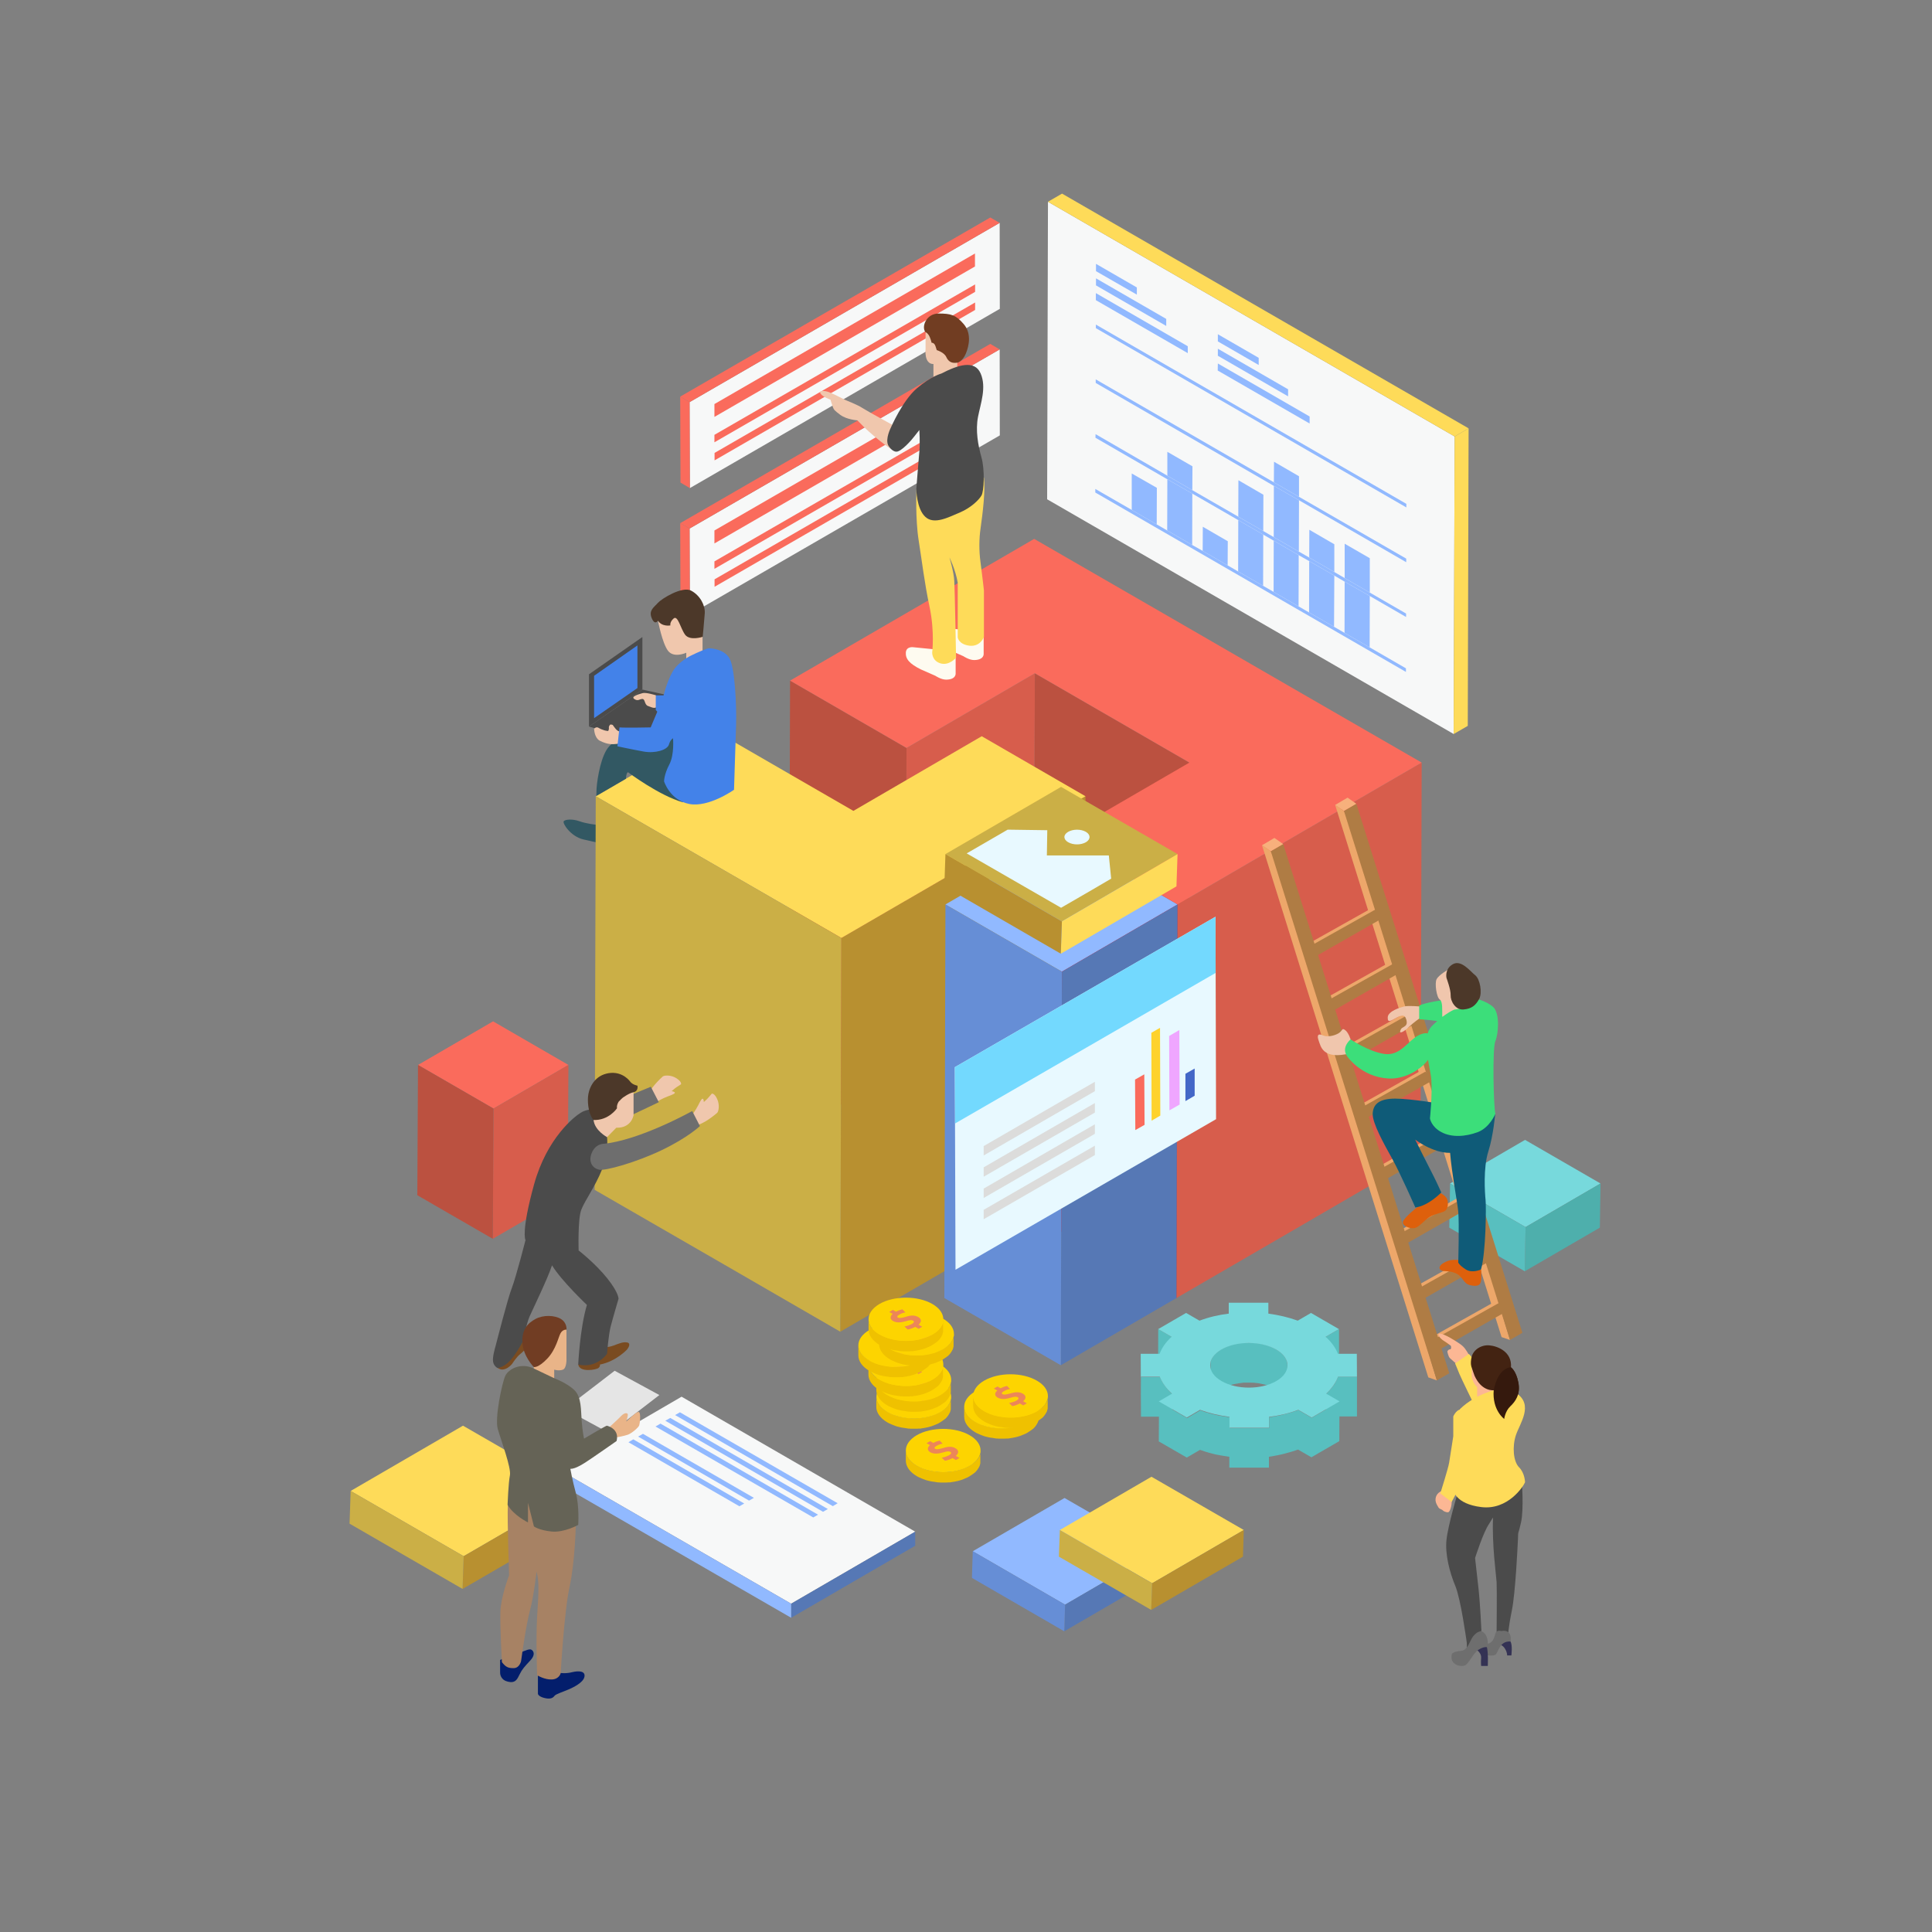 <?xml version="1.0" encoding="utf-8"?>
<!-- Generator: Adobe Illustrator 18.0.0, SVG Export Plug-In . SVG Version: 6.00 Build 0)  -->
<!DOCTYPE svg PUBLIC "-//W3C//DTD SVG 1.1//EN" "http://www.w3.org/Graphics/SVG/1.1/DTD/svg11.dtd">
<svg version="1.1" id="Layer_1" xmlns="http://www.w3.org/2000/svg" xmlns:xlink="http://www.w3.org/1999/xlink" x="0px" y="0px"
	 width="1400px" height="1400px" viewBox="0 0 1400 1400" enable-background="new 0 0 1400 1400" xml:space="preserve">
<rect x="0" y="0" width="1400" height="1400" fill="#808080" stroke="none"/>
<g>
	<g>
		<g>
			<polygon fill="#77D9DC" points="1159.8,857.6 1105.5,889.2 1050.8,857.6 1105.1,826 			"/>
		</g>
		<g>
			<polygon fill="#4EAFAC" points="1159.8,857.6 1159.3,889.6 1104.9,921.2 1105.5,889.2 			"/>
		</g>
		<g>
			<polygon fill="#58BFBF" points="1105.5,889.2 1104.9,921.2 1050.2,889.6 1050.8,857.6 			"/>
		</g>
	</g>
	<g>
		<g>
			<polygon fill="#FA6B5C" points="411.9,771.7 357.6,803.3 302.9,771.7 357.3,740.1 			"/>
		</g>
		<g>
			<polygon fill="#D75D4C" points="411.9,771.7 411.4,866.1 357.1,897.7 357.6,803.3 			"/>
		</g>
		<g>
			<polygon fill="#BB5140" points="357.6,803.3 357.1,897.7 302.4,866.1 302.9,771.7 			"/>
		</g>
	</g>
	<g>
		<g>
			<polygon fill="#FEDB59" points="417.5,1080.4 336,1127.7 254.1,1080.4 335.5,1033.1 			"/>
		</g>
		<g>
			<polygon fill="#B89030" points="417.5,1080.4 416.7,1104.1 335.2,1151.4 336,1127.7 			"/>
		</g>
		<g>
			<polygon fill="#CBAF46" points="336,1127.7 335.2,1151.4 253.3,1104.1 254.1,1080.4 			"/>
		</g>
	</g>
	<g>
		<g>
			<g>
				<g enable-background="new    ">
					<g>
						<polygon fill="#F7F8F8" points="663.2,1109.9 573.3,1162.1 404,1064.4 493.9,1012.1 						"/>
					</g>
					<g>
						<polygon fill="#5678B5" points="663.2,1109.9 663.2,1120.1 573.3,1172.3 573.3,1162.1 						"/>
					</g>
					<g>
						<polygon fill="#91B9FF" points="573.3,1162.1 573.3,1172.3 404,1074.6 404,1064.4 						"/>
					</g>
				</g>
			</g>
			<g>
				<g>
					<polygon fill="#91B9FF" points="599.9,1093.5 596.4,1095.5 482.1,1029.5 485.7,1027.5 					"/>
				</g>
				<g enable-background="new    ">
					<g>
						<polygon fill="#91B9FF" points="546.3,1085.4 542.8,1087.4 462.4,1041 465.9,1039 						"/>
					</g>
					<g>
						<polygon fill="#91B9FF" points="607,1089.3 603.5,1091.4 489.2,1025.4 492.7,1023.4 						"/>
					</g>
					<g>
						<polygon fill="#91B9FF" points="539.3,1089.5 535.8,1091.5 455.4,1045.1 458.9,1043 						"/>
					</g>
					<g>
						<polygon fill="#91B9FF" points="592.8,1097.6 589.3,1099.6 475,1033.7 478.6,1031.6 						"/>
					</g>
				</g>
			</g>
		</g>
		<g>
			<g enable-background="new    ">
				<g>
					<polygon fill="#F7F8F8" points="724.4,253.2 724.5,315.5 499.9,445.3 499.7,383 					"/>
				</g>
				<g>
					<polygon fill="#FA6B5C" points="499.9,445.3 493.1,441.4 492.9,379.1 499.7,383 					"/>
				</g>
				<g>
					<polygon fill="#FA6B5C" points="499.7,383 492.9,379.1 717.6,249.2 724.4,253.2 					"/>
				</g>
			</g>
		</g>
		<g>
			<g>
				<polygon fill="#FA6B5C" points="706.6,297.8 706.6,303.2 517.7,412.2 517.7,406.8 				"/>
			</g>
			<g>
				<polygon fill="#FA6B5C" points="706.6,310.8 706.6,316.2 517.8,425.2 517.8,419.8 				"/>
			</g>
			<g>
				<polygon fill="#FA6B5C" points="706.5,275.4 706.5,284.8 517.7,393.8 517.7,384.4 				"/>
			</g>
		</g>
		<g>
			<g enable-background="new    ">
				<g>
					<polygon fill="#F7F8F8" points="724.4,161.5 724.5,223.8 499.9,353.7 499.7,291.4 					"/>
				</g>
				<g>
					<polygon fill="#FA6B5C" points="499.9,353.7 493.1,349.7 492.9,287.4 499.7,291.4 					"/>
				</g>
				<g>
					<polygon fill="#FA6B5C" points="499.7,291.4 492.9,287.4 717.6,157.6 724.4,161.5 					"/>
				</g>
			</g>
		</g>
		<g>
			<g>
				<polygon fill="#FA6B5C" points="706.6,206.1 706.6,211.5 517.7,320.5 517.7,315.1 				"/>
			</g>
			<g>
				<polygon fill="#FA6B5C" points="706.6,219.2 706.6,224.6 517.8,333.6 517.8,328.2 				"/>
			</g>
			<g>
				<polygon fill="#FA6B5C" points="706.5,183.7 706.5,193.1 517.7,302.1 517.7,292.8 				"/>
			</g>
		</g>
		<path fill="#325863" d="M431.7,597.6c0,0-6.8-0.7-11.8-2.5c-5-1.8-10.3-1.4-11.4,0c-1.1,1.4,5,11.1,14.3,13.2
			c9.3,2.1,9.3,2.1,9.3,2.1v2.9c0,0,4,1.1,8.4,0s5.8-5.4,5.8-5.4l1.2-5L431.7,597.6z"/>
		<g>
			<polygon fill="#BB5140" points="656.9,542 656.1,827.2 571.7,778.5 572.5,493.2 			"/>
		</g>
		<g>
			<polygon fill="#D75D4C" points="749.9,487.9 749.1,773.2 656.1,827.2 656.9,542 			"/>
		</g>
		<g>
			<polygon fill="#BB5140" points="861.9,552.6 861.1,837.8 749.1,773.2 749.9,487.9 			"/>
		</g>
		<polygon fill="#D75D4C" points="937.2,606.6 853.3,655.4 852.5,940.6 936.4,891.9 1029.4,837.8 1030.2,552.6 		"/>
		<polygon fill="#B89030" points="609.7,679.7 608.9,965 785.8,862.2 786.6,577 		"/>
		<g>
			<polygon fill="#FA6B5C" points="1030.2,552.6 937.2,606.6 853.3,655.4 768.9,606.6 861.9,552.6 749.9,487.9 656.9,542 
				572.5,493.2 656.4,444.5 749.4,390.5 843,444.5 936.6,498.6 			"/>
		</g>
		<g>
			<polygon fill="#ED1C24" points="853.3,655.4 852.5,940.6 768.1,891.9 768.9,606.6 			"/>
		</g>
		<g>
			<polygon fill="#FEDB59" points="786.6,577 609.7,679.7 525.3,631 431.7,577 515.6,528.2 618.4,587.6 711.4,533.5 			"/>
		</g>
		<polygon fill="#CBAF46" points="525.3,631 431.7,577 430.9,862.2 524.5,916.2 608.9,965 609.7,679.7 		"/>
		<g>
			<polygon fill="#91B9FF" points="853.3,655.4 769.5,704.1 685.1,655.4 768.9,606.6 			"/>
		</g>
		<g>
			<polygon fill="#5678B5" points="853.3,655.4 852.5,940.6 768.7,989.3 769.5,704.1 			"/>
		</g>
		<g>
			<polygon fill="#668ED6" points="769.5,704.1 768.7,989.3 684.3,940.6 685.1,655.4 			"/>
		</g>
		<g>
			<path fill="#F0C7AD" d="M501,808.7c0,0,3.2-4.3,4.9-7.7s2.7-5.1,3.4-4.8c0.7,0.3,0.7,2.4,0.7,2.4s2.2-1.9,3.4-3.3
				c1.2-1.4,2.4-2.8,2.4-2.8s1.9-0.5,3.9,3.9c2,4.4,1,9.1,0,10c-1,0.9-10.2,8.7-15.5,8.9C498.9,815.5,501,808.7,501,808.7z"/>
			<path fill="#F0C7AD" d="M475.7,798.5c0,0,4.6-2.7,8.2-4c3.6-1.3,5.4-2.1,5.1-2.8s-2.3-1-2.3-1s2.2-2,3.7-3s3.1-2,3.1-2
				s0.7-1.8-3.4-4.4c-4.1-2.6-8.9-2.1-9.9-1.2s-9.9,9.1-10.7,14.3C468.7,799.6,475.7,798.5,475.7,798.5z"/>
			<path fill="#7A4B20" d="M437.9,976c0,0,2.2,0.7,6.8-1c4.6-1.7,6.8-2.7,9.7-2.2c2.9,0.5,1.2,3.6,0,5.1c0,0-8,8.7-19.7,10.9
				c0,0,0.5,1-0.9,2.4c-1.4,1.4-14.1,3.7-14.8-2.6C420.1,988.8,436.7,981,437.9,976z"/>
			<path fill="#7A4B20" d="M378.9,964.5c0,0,2.6-1.9,4.6-1.7c2,0.2,1.4,3.9,1.4,7.1s-4.9,9-7.7,11.1s-6.1,7.3-6.1,7.3
				s-5.4,6.8-10.5,2.9C360.5,991.2,378.5,971.8,378.9,964.5z"/>
			<path fill="#4B4B4B" d="M440.1,926.4c-8.5-10.7-20.7-20.2-20.7-20.2l-4.3-1.2c0,0-12.7-1.8-16.5,2.4c-3.8-6.4-11.9-13.1-17.8-8.8
				c0,0-6.8,26.7-9.9,34.7s-11.1,39.5-11.7,41.8c-0.7,2.4-2.4,8.3-1.9,11.6s3.2,4.6,3.2,4.6s4.4-0.2,9.2-5.4
				c4.8-5.3,9.2-13.9,9.2-13.9s2.6-12.8,4.8-17.9c2-4.6,13.4-28,16.3-37.2c6.9,11.3,25.3,28.7,25.3,28.7c-5.1,17-6.3,43.2-6.3,43.2
				c13.6,3.1,20.9-7.8,20.9-7.8s1-13.6,2.7-20.1c1.7-6.5,5.6-19.7,5.6-19.7S448.6,937.1,440.1,926.4z"/>
			<path fill="#6E6E6E" d="M454.2,809.7l23.2-11l-5.8-11.2l-18.9,7.8C452.7,795.2,445.3,802.2,454.2,809.7z"/>
			<path fill="#4B4B4B" d="M429.2,803.9c0,0-4.3-0.1-8.5,2.5s-24.3,17.9-33.7,51.9c-9.4,34-6.3,40.1-6.3,40.1s7,6.1,13.3,11.1
				c6.3,4.9,8.8,5.6,8.8,5.6s11.1-4.4,16.5-9c0,0-0.7-22.6,1.9-29.4c2.6-6.8,9.9-16.5,15-29.1c5.1-12.6,3.7-23.6,3.7-23.6
				S429.5,811.6,429.2,803.9z"/>
			<path fill="#6E6E6E" d="M436.7,828.9c0,0-5.4,0.2-8,6.8c-2.6,6.6,1,10.9,5.4,11.9c4.4,1,27-5.3,45.7-14.3
				c18.7-9,27.4-17.3,27.4-17.3l-5.6-10.9C501.6,805.1,463.2,826.6,436.7,828.9z"/>
			<path fill="#F0C7AD" d="M459.1,791.6v16.5c0,0-1.4,9.4-12.5,9.1l-6.7,6.8c0,0-9-4.7-9.8-12.5c-0.8-7.8,10.3-19.4,10.3-19.4
				S455,785.1,459.1,791.6z"/>
			<path fill="#4C3829" d="M430.1,811.6c-3.4-3.8-4.4-11.5-4-16.8s3.7-14.4,13.3-16.8c9.6-2.4,15.5,3.4,17.2,5.7
				c1.7,2.4,5.3,3,5.3,3c0.3,1.1,0.3,4.2-2.9,4.8c-3.2,0.6-7.8,4-7.8,4s-1.6,1.4-2.8,2.7c0,0-1.7,2.4-1.3,4.9
				C447.1,803.1,441.2,812,430.1,811.6z"/>
		</g>
		<g>
			<polygon fill="#EDA76A" points="1074.1,914.5 1026,941.9 1026,932.1 1075,904.7 			"/>
			<polygon fill="#EDA76A" points="1031.9,783.9 983.8,811.3 983.8,801.6 1032.8,774.1 			"/>
			<polygon fill="#EDA76A" points="1047.5,827.4 999.4,854.8 999.4,845.1 1048.4,817.6 			"/>
			<polygon fill="#EDA76A" points="1086.9,950.5 1038.9,977.9 1038.9,968.1 1087.9,940.6 			"/>
			<polygon fill="#EDA76A" points="997.5,665.4 949.4,692.8 949.4,683.1 998.4,655.6 			"/>
			<polygon fill="#EDA76A" points="1009.4,705.2 961.4,732.6 961.4,722.9 1010.4,695.4 			"/>
			<polygon fill="#EDA76A" points="1063.5,873.3 1015.4,900.8 1015.4,891 1064.4,863.5 			"/>
			<g>
				<polygon fill="#F7B07C" points="982.9,582.5 976.5,578 967.5,583.3 973.9,587.7 				"/>
				<polygon fill="#EDA76A" points="967.5,583.3 1088.1,968.9 1094.2,971 989.1,620.6 973.9,587.7 				"/>
				<polygon fill="#AF7C44" points="1094.2,971 973.9,587.7 982.9,582.5 1103.2,965.8 				"/>
			</g>
			<polygon fill="#AF7C44" points="1004.7,663.7 949.4,695.3 949.4,685.6 998.4,658.1 			"/>
			<polygon fill="#AF7C44" points="1016.7,703.5 961.4,735.1 961.4,725.4 1010.4,697.9 			"/>
			<polygon fill="#EDA76A" points="1019.8,742.4 971.8,769.9 971.8,760.1 1020.8,732.6 			"/>
			<polygon fill="#AF7C44" points="1027.1,740.8 971.8,772.4 971.8,762.6 1020.8,735.1 			"/>
			<polygon fill="#AF7C44" points="1039.1,782.3 983.8,813.9 983.8,804.1 1032.8,776.6 			"/>
			<polygon fill="#AF7C44" points="1054.8,825.8 999.4,857.4 999.4,847.6 1048.4,820.1 			"/>
			<polygon fill="#AF7C44" points="1070.8,871.7 1015.4,903.3 1015.4,893.5 1064.4,866 			"/>
			<polygon fill="#AF7C44" points="1081.3,912.8 1026,944.4 1026,934.7 1075,907.2 			"/>
			<polygon fill="#AF7C44" points="1094.2,948.8 1038.9,980.4 1038.9,970.7 1087.9,943.2 			"/>
			<g>
				<polygon fill="#F7B07C" points="929.9,611.7 923.5,607.2 914.5,612.5 920.9,616.9 				"/>
				<polygon fill="#EDA76A" points="914.5,612.5 1035,998.1 1041.2,1000.3 936.1,649.8 920.9,616.9 				"/>
				<polygon fill="#AF7C44" points="1041.2,1000.3 920.9,616.9 929.9,611.7 1050.2,995.1 				"/>
			</g>
			<path fill="#DE600C" d="M1042.4,863.8c0,0,5.3,2.3,6.3,5.3s0.5,6.8-1.5,8.3s-7.3,2-11.3,4.5s-7.5,7.3-10.8,8
				c-3.3,0.8-9.8-1.8-8.3-5c1.5-3.3,10-10,10-10L1042.4,863.8z"/>
			<path fill="#DE600C" d="M1073.3,920c0,0,0.3,3.5,0,7.5c-0.3,4-2.8,5-8,3.8c-5.3-1.3-5-6.5-10.8-8.8c-5.8-2.3-9-0.5-10.8-2.5
				c-1.8-2,0.8-4.5,5.5-6.3s13.5,0,13.5,0L1073.3,920z"/>
			<path fill="#0F5B78" d="M1011,796.1c11.5,0,34.6,4,34.6,4l16.8,10.5l21.1-3.5c0,0-1.3,15.6-5,27.3c-3.8,11.8-2.5,30.4-2,35.1
				c0.5,4.8,0.3,37.9-3.3,50.4c0,0-6.3,3-11,0s-5.5-5-5.5-5s0.8-28.4,0-36.9c-0.6-6.6-4.7-27.9-5.9-42.6
				c-12.6,0.2-25.3-9.6-25.3-9.6s11.1,22.3,13.5,26.8c2.3,4.5,5.4,11.5,5.4,11.5s-9,9.6-18.8,10.9c0,0-10.8-24.6-16.8-35.4
				c-6-10.8-14.3-25.6-14.1-32.6C995,800.1,999.5,796.1,1011,796.1z"/>
			<path fill="#F0C6AD" d="M1031.1,731.8l-2.4-2.5c0,0-8.2-0.7-11.1,0c-2.9,0.7-11.8,3.4-12,7.9s2.4,2.4,6.9,0s5.5-0.7,5.9,0
				c0.3,0.7,2.1,4.3,0,6.1c-2.1,1.8-2.8,1.1-3.7,3.6s2.7,0.8,6.2-2.7c3.6-3.4,7.8-6.3,7.8-6.3L1031.1,731.8z"/>
			<path fill="#3CDE7A" d="M1048,724.3c0,0-16.6,2.3-19.6,4.5v9.8c0,0,15.4,0.8,19.6,3c4.2,2.3,7.2-8.7,7.2-8.7L1048,724.3z"/>
			<path fill="#F0C6AD" d="M1049.7,702.4c0,0-7.2,4.1-8.7,7.2c-1.5,3,0,13.2,2.3,14.7c2.3,1.5,1.7,7.9,1.8,12.4c0,0,7.7,2.3,13.3,0
				c5.7-2.3,6.8-9.8,6.8-9.8L1049.7,702.4z"/>
			<path fill="#3CDE7A" d="M1068.3,723.3c0,0,9,2,13.8,6.5c4.8,4.5,3.8,19.3,1.5,24.6c-2.3,5.3-1.3,47.9,0,52.7c0,0-4,10-12.8,13.3
				c-8.8,3.3-18.8,4-26.3,0s-8.3-10-8.3-10s1.8-17.1,1-27.9c-0.8-10.8-8.3-30.6,0.8-39.4c9-8.8,15.8-11.5,15.8-11.5
				S1063.7,731,1068.3,723.3z"/>
			<path fill="#F0C6AD" d="M980.2,758.7l-1.5-5.5c0,0-1.5-5-4-6.8c-2.5-1.8-1.5,0.4-4.8,2.4c-3.3,1.9-8.3,2.9-11.5,1.4s-4.3,0-2.8,4
				c1.5,4,2.8,14.1,23.1,9L980.2,758.7z"/>
			<path fill="#3CDE7A" d="M1036.9,750.4c0,0-2-3.8-9.3,0c-7.3,3.8-13,15.1-24.6,13.3c-11.5-1.8-24.3-10.5-24.3-10.5
				s-7.3,5.8-2.3,12.5c0,0,10,14.6,29.4,15.8C1025.1,782.8,1045.9,763.2,1036.9,750.4z"/>
			<path fill="#4C3829" d="M1048.2,708.7c0,0-1.6-6.5,4.6-10c6.2-3.5,12.7,5.3,16.2,8c3.5,2.8,5.3,12.8,2.8,17.3
				c-2.5,4.5-5.3,7-11.3,7.5c-6,0.5-9.5-6.3-9.3-10.3C1051.4,717.3,1048.2,708.7,1048.2,708.7z"/>
		</g>
		<g>
			<path fill="#4C3829" d="M479.8,454.4l-3-4.6c0,0-2.3,3.7-4.6-2c-2.3-5.6,1.9-7.9,4.6-11c2.7-3,17.5-12.2,24-8.8
				c6.5,3.4,10.3,10.7,9.9,16.4c-0.4,5.7-1.5,17.1-1.5,17.1l-7.6,5.7l-5.7-1.5L479.8,454.4z"/>
			<polygon fill="#4B4B4B" points="426.8,526.5 465.5,537.8 484.4,519.5 480.2,509.2 484.4,503.9 465.5,499.7 			"/>
			<polygon fill="#4B4B4B" points="465.5,461.6 426.8,488.6 426.8,526.5 465.5,499.7 			"/>
			<polygon fill="#4382E9" points="461.9,467.7 430.5,489.7 430.5,520.4 461.9,498.6 			"/>
			<path fill="#325863" d="M490.5,528.3c0,0-26.7,10.3-37,6.9c0,0-9.1,0-14.1,8.4s-7.2,24.8-7.2,30.1c0,0.7,0,1.8-0.1,3.1l21.5-12.5
				c0.2-4.7,1.5-4.7,1.5-4.7s22.5,16.9,39.8,21.8l5.9-49.2L490.5,528.3z"/>
			<path fill="#F0C7AD" d="M476.8,449.8c0,0,3,16,7.2,21.7s13.3,1.5,13.3,1.5v6.1l11.8-4.6v-13c0,0-9.1,3-12.6-1.5
				c-3.4-4.6-5.3-14.5-8.4-11.8c-3,2.7-2.3,5-2.3,5S479.8,454.4,476.8,449.8z"/>
			<path fill="#F0C7AD" d="M480.2,506.5l-5-2.7c0,0-7.2-2.3-9.7-1.5c-2.5,0.8-8.6,2.3-5.9,4.2c2.7,1.9,3.8,0,5.9,0s1.4,4.2,4.1,5.1
				s4.9,2.5,7.2,0C479.1,509.2,480.2,506.5,480.2,506.5z"/>
			<path fill="#F0C7AD" d="M449.8,530.2C449.8,530.2,449.8,530.2,449.8,530.2c-2.9,0-4.7-3.5-5.8-4.9c-0.5-0.2-1.1-0.3-1.7-0.3
				c-0.7,0.5-1.2,1.7-1.1,2.2c0.2,1-0.2,2.5-0.7,2.5c-0.5,0-2.3-0.4-2.3-0.4c-1.4-0.4-3.2-1.1-4.3-1.8c-1.9-1.3-3.4,0.6-3.4,0.6
				c0.5,7.9,4.7,8.9,4.7,8.9l0,0c0.9,0.5,2.1,1,3.7,1.5c7.6,2.4,15.6-1.6,15.6-1.6v-5.3C454.5,531.8,452,531.2,449.8,530.2z"/>
			<polygon fill="#4382E9" points="484.4,503.9 475.2,503.9 475.2,514.5 479.8,519.5 			"/>
			<path fill="#4382E9" d="M501.9,474.5c0,0-9.9,4.2-14.5,12.2c-4.6,8-7.2,19.8-7.2,19.8l-8.7,20.6c0,0-18.4,0.4-22.6,0l-1.5,13.7
				c0,0,10.7,2.3,19,3.8s17.1-1.1,18.3-5c1.1-3.8,3-4.6,3-4.6s1.1,11.8-2.7,19c-3.8,7.2-3.8,12.2-3.8,12.2s4.2,13.7,18.3,16.4
				c14.1,2.7,32.4-10.3,32.4-10.3s1.1-34.3,1.5-47.2c0.4-13-0.8-41.9-5-48.4c-4.2-6.5-13-6.9-14.9-6.9
				C511.8,470,504.9,473,501.9,474.5z"/>
		</g>
		<g>
			<path fill="#FCB794" d="M1045.4,1080.2c0,0-3.8,0.9-4.9,4.6c-1.1,3.7,1.4,6.5,1.9,7.6c0.6,1.1,2.6,1.4,3,2
				c0.4,0.6,2.7,1.7,4.1,1.4c1.4-0.3,3.4-6.8,2-11S1045.4,1080.2,1045.4,1080.2z"/>
			<path fill="#4B4B4B" d="M1102.2,1103.2c2.1-9.5,0.6-30,0.6-30s-12.9-2.5-18.3,10c-6.6-3.5-28.2-1.4-28.2-1.4s-7,23.5-8.1,33.9
				c-1.2,10.4,2.3,23.8,6.4,33.6c4,9.8,7.9,38.6,8.2,40.4c0.3,1.8,0,5,0,5l10.7-12.8c0,0-0.9-19.6-2.1-30.6s-2.5-22.3-2.5-22.3
				s6-19,10.3-25l2-3.3c0,0,0.3-0.4,0.7-1c-0.8,20.5,2.3,41.5,2.6,46.8c0.3,5.9,0,35.9,0,35.9l8.3,3c0,0,0-4.8,2.7-18.1
				s4.2-46.6,4.5-52.6C1100.1,1108.8,1100.1,1112.7,1102.2,1103.2z"/>
			<path fill="#FCB794" d="M1064.4,984.2l0.2-2.1c0,0-2.4-4.7-4.7-6.7c-2.2-2.1-9.6-6.4-11.1-7.1s-3.6-1.9-5.5-1.9
				c-1.9,0-0.6,3,2.9,5.2c3.5,2.2,5.2,3.7,5.2,3.7s0.6,2.5-0.7,2.5s-1.9,1.5-1.9,1.5s0.6,3.7,1.9,4.9s4.7,4.2,4.7,4.2l11.1,5.6
				L1064.4,984.2z"/>
			<path fill="#FEDB59" d="M1068.3,1018.1c0,0-9.6-19.6-10.8-22.6c-1.2-3.1-3.1-7.5-3.1-7.5l10-6.9c0,0,13,14.5,13.7,14.9
				c0.6,0.4,7.5,14.7,7.5,15.5s-3.2,10.4-3.2,10.4L1068.3,1018.1z"/>
			<path fill="#FCB794" d="M1070.4,1011.8c0-3.1,0-6.6,0-6.6c-5-4.6-3.9-11.2-3.9-11.2l-0.1-3.2c0,0,3.5,5.1,5.8,7
				c2.3,1.9,3,8.6,10.3,9.6c0,0,3.3,9.6-4,8.2C1071.3,1014.2,1070.4,1011.8,1070.4,1011.8z"/>
			<path fill="#432312" d="M1068.5,996.9c-0.3-0.6-2.1-6.1-2.1-6.1s-1.2-2.3,0-7.5c1.2-5.1,6.8-8.9,12.8-8.4
				c6.1,0.5,16.6,4.7,15.7,15.9c0,0,3.7,2.3,5.4,11c1.6,8.6-2.1,13.8-5.8,17.3c-3.7,3.5-4.4,9.1-4.4,9.1s-8.9-6.3-7.5-20.8
				C1082.6,1007.4,1073.9,1008.8,1068.5,996.9z"/>
			<path fill="#FEDB59" d="M1098.7,1009.5c12.9,8.4,2.6,22-0.2,30.4c-2.8,8.4-1.9,19.2,2.3,23.4s4.3,10.8,4.3,10.8
				c-1.2,3-12.4,20.3-31.6,18s-20.3-12.4-20.3-12.4s0.5-7.5,4.3-15.4c3.8-7.9,1.4-15.9,0.4-25c-0.9-9.1,0-18.2,0-18.2
				c11.9-11.5,27.3-14.3,27.3-14.3L1098.7,1009.5z"/>
			<path fill="#FEDB59" d="M1053.1,1026.4c0,0,2.9-6.8,7.3-4.6c4.4,2.2,7.6,4,8.2,8.1c0.6,4.1-2.7,20.6-2.2,24.7
				c0.4,4.1-2.8,11.8-4.8,15.6c-2.1,3.8-9.7,18.2-9.7,18.2l-8.2-6.2c0,0,5.9-18.7,6.4-22.3c0.6-3.5,3-19.1,3-19.1V1026.4z"/>
			<path fill="#35190D" d="M1090,1028.2c0,0,0.7-5.6,4.4-9.1s7.5-8.6,5.8-17.3c-1.6-8.6-5.4-11-5.4-11s-9.1-0.2-12.4,16.6
				C1081.2,1021.9,1090,1028.2,1090,1028.2z"/>
			<path fill="#343254" d="M1086.5,1191.9c0,0,2.1-0.3,4,2.7c1.9,3.1,1.6,5,1.6,5h3.1c0,0,1-7.5-0.7-10.2S1087,1188.7,1086.5,1191.9
				z"/>
			<path fill="#6E6E6E" d="M1087.8,1181.9c0,0-2.1-0.8-3.5,0.6c-1.4,1.4-1,7.3-6.1,8.6s-1.4,8.1-1.4,8.1s4.2,1.1,6.6,0
				s2.8-10.3,11.2-9.7C1094.6,1189.5,1096.4,1180.3,1087.8,1181.9z"/>
			<path fill="#343254" d="M1070.2,1195.6c0,0,3.4,2.4,3.1,5.8c-0.3,3.4,0,5.8,0,5.8h4.8c0,0,0.6-10.7-1-14.9
				C1075.4,1188.2,1070.2,1195.6,1070.2,1195.6z"/>
			<path fill="#6E6E6E" d="M1071.2,1182.6c0,0-3.3,1.4-5.4,6c-2.1,4.6-3.9,7.3-6.6,7.6c-2.7,0.3-5.2,0.6-7,2.1c0,0-1.2,3.4,0.6,6
				c1.8,2.5,5.9,3.6,8.7,2.5c2.8-1,5.9-8.7,9.7-11.2s6.1-2.1,6.6-1.9c0.4,0.1,1.6-9.4-4.5-11.8L1071.2,1182.6z"/>
		</g>
		<g>
			<polygon fill="#E5E5E5" points="445.4,993.3 477.8,1010.9 441.8,1038.6 409.3,1021 			"/>
			<path fill="#E9B488" d="M447.2,1041.5c0,0,5-0.9,7.9-1.9c2.8-1.1,7.5-5.1,8.1-6.7c0.5-1.6,1.2-8.1,0-9.5
				c-1.2-1.4-5.8,3.5-7.6,5.1c-1.8,1.6-1.8,1.6-1.8,1.6s1.4-4.2,1.1-5.3c-0.4-1.1-2.5-1.2-4.9,1.4c-2.5,2.6-8.9,8.4-8.9,8.4
				L447.2,1041.5z"/>
			<path fill="#031E6C" d="M404.5,1211.2l1.7,1.1c0,0,4,0.6,8.5-0.6c4.6-1.1,9.7-0.9,8.8,3.4c-0.9,4.3-8.2,7.7-11.4,9.1
				c-3.1,1.4-9.4,3.4-10.2,4.6c-0.9,1.1-2.3,2.8-7.1,1.7c-4.8-1.1-5-3.1-5-3.1v-17.6L404.5,1211.2z"/>
			<path fill="#031E6C" d="M376.6,1197.8c0,0,5.7-2.8,7.7-2.6c2,0.3,4.3,3.4,0,8s-6,6.5-7.7,10c-1.7,3.4-2.8,6-6.8,5.7
				c-1.2-0.1-2.3-0.4-3.3-0.8c-2.5-1-4.1-3.4-4.1-6.1v-9.1l12.2-5.7L376.6,1197.8z"/>
			<path fill="#A78264" d="M415.9,1101.7l1.3,4.3c0,0-0.5,25.3-4.4,43.5c-4,18.2-6.5,62.9-6.5,62.9s-0.9,4.3-6.3,4.6
				s-10.8-3.1-10.8-3.1s-0.9-26.5,0-42.1c0.9-15.6,1.8-25-0.4-33c0,0-1.9,17.4-4.7,27.9c-2.8,10.5-5.4,29-6.5,37
				c0,0-1.1,5.1-5.4,5.1s-5.7-0.9-8.5-4.3c0,0-1.4-25.3-1.1-36.4c0.3-11.1,6.3-26.5,6.3-26.5s-1.4-40.1-0.9-50.9
				c0.6-10.8,19.6-18.5,19.6-18.5L415.9,1101.7z"/>
			<path fill="#E9B488" d="M410.5,963.5v20.8c0,0,0.3,7.1-2.6,8.2c-2.8,1.1-6.3,0-6.3,0v6.3c0,0-8.2,1.7-14.8-3.1v-6.5l10.2-21
				C397.1,968,407.6,961.5,410.5,963.5z"/>
			<path fill="#656356" d="M401.6,998.7c0,0,9.1,3.4,14.5,8.5s4.8,14.8,5.4,22.5c0.6,7.7,1.7,12.8,1.7,12.8s14.8-8.8,16.5-9.4
				c0,0,9.4,2,7.1,11.1c0,0-11.4,8-17.6,12.2c-6.3,4.3-11.9,8-15.9,8c0,0,1.4,8,4,17.6c2.6,9.7,1.7,23,1.7,23s-10.2,5.7-19.3,4.8
				c-9.1-0.9-12.8-3.7-12.8-3.7l-4.3-17.1v14.2c0,0-10.5-5.1-14.8-12.8c0,0,0.6-15.9,1.7-21.3c1.1-5.4-6.5-25.6-8.8-33.6
				c-2.3-8,3.1-33.3,5.4-38.4s11.4-10,20.8-5.4L401.6,998.7z"/>
			<path fill="#713D23" d="M410.5,963.5c0,0,0.6-4.8-4-7.7c-4.6-2.8-12.8-3.1-18.5,0s-10,7.7-9.4,17.4c0.6,9.7,8.2,17.4,8.2,17.4
				s3.1,0.9,9.7-6c6.5-6.8,8.1-15.7,9.7-18.5C407.8,963.2,410.5,963.5,410.5,963.5z"/>
		</g>
		<g>
			<g>
				<g>
					<path fill="#EFC100" d="M689.2,1012.7c0,0.1,0,0.3,0,0.4c0,0.1,0,0.2,0,0.4c0,0.1,0,0.3-0.1,0.4c0,0.1,0,0.2-0.1,0.4
						c0,0.1-0.1,0.3-0.1,0.4c0,0.1-0.1,0.2-0.1,0.4c0,0.1-0.1,0.3-0.1,0.4c0,0.1-0.1,0.2-0.1,0.3c-0.1,0.1-0.1,0.3-0.2,0.4
						c-0.1,0.1-0.1,0.2-0.2,0.3c-0.1,0.1-0.1,0.3-0.2,0.4c-0.1,0.1-0.1,0.2-0.2,0.3c-0.1,0.2-0.2,0.3-0.3,0.5
						c-0.1,0.1-0.1,0.2-0.2,0.3c-0.1,0.2-0.2,0.3-0.4,0.5c-0.1,0.1-0.1,0.2-0.2,0.2c-0.2,0.3-0.5,0.5-0.7,0.8
						c-0.1,0.1-0.1,0.1-0.2,0.2c-0.2,0.2-0.4,0.4-0.6,0.6c-0.1,0.1-0.2,0.2-0.3,0.3c-0.1,0.1-0.3,0.2-0.4,0.3
						c-0.1,0.1-0.2,0.2-0.4,0.3c-0.1,0.1-0.3,0.2-0.4,0.3c-0.1,0.1-0.3,0.2-0.4,0.3c-0.1,0.1-0.3,0.2-0.5,0.3
						c-0.1,0.1-0.3,0.2-0.4,0.3c-0.2,0.1-0.3,0.2-0.5,0.3c-0.2,0.1-0.4,0.3-0.6,0.4c-0.6,0.3-1.2,0.7-1.8,1
						c-0.2,0.1-0.3,0.2-0.5,0.2c-0.6,0.3-1.1,0.5-1.7,0.7c-0.1,0-0.2,0.1-0.2,0.1c-0.6,0.2-1.3,0.5-1.9,0.7
						c-0.5,0.1-0.9,0.3-1.4,0.4c-0.4,0.1-0.7,0.2-1.1,0.3c-0.5,0.1-1,0.2-1.5,0.3c-0.4,0.1-0.7,0.2-1.1,0.2c-0.2,0-0.3,0-0.5,0.1
						c-0.6,0.1-1.2,0.2-1.9,0.3c-0.2,0-0.4,0-0.6,0.1c-0.4,0-0.7,0.1-1.1,0.1c-0.6,0.1-1.2,0.1-1.8,0.1c-0.4,0-0.8,0-1.2,0
						c-0.5,0-1,0-1.5,0c-0.4,0-0.8,0-1.2,0c-0.5,0-0.9,0-1.4-0.1c-0.4,0-0.8-0.1-1.3-0.1c-0.5,0-0.9-0.1-1.3-0.2
						c-0.4-0.1-0.8-0.1-1.2-0.2c-0.5-0.1-1-0.2-1.4-0.2c-0.4-0.1-0.8-0.1-1.1-0.2c-0.6-0.1-1.1-0.3-1.7-0.4
						c-0.4-0.1-0.7-0.2-1.1-0.3c-0.2-0.1-0.4-0.1-0.6-0.2c-0.6-0.2-1.1-0.4-1.6-0.6c-0.2-0.1-0.3-0.1-0.5-0.2
						c-0.5-0.2-1-0.4-1.4-0.6c-0.2-0.1-0.5-0.2-0.7-0.3c-0.7-0.3-1.3-0.7-2-1c-3.7-2.1-6.1-4.7-7.2-7.4c-0.5-1.2-0.8-2.5-0.8-3.8
						l0,7.6c0,4,2.7,8.1,8,11.2c0.6,0.4,1.3,0.7,2,1c0.2,0.1,0.5,0.2,0.7,0.3c0.4,0.2,0.8,0.4,1.2,0.5c0.1,0,0.1,0.1,0.2,0.1
						c0.2,0.1,0.3,0.1,0.5,0.2c0.5,0.2,1.1,0.4,1.6,0.6c0.2,0.1,0.4,0.1,0.6,0.2c0.1,0,0.3,0.1,0.4,0.1c0.2,0.1,0.5,0.1,0.7,0.2
						c0.6,0.1,1.1,0.3,1.7,0.4c0.2,0,0.3,0.1,0.4,0.1c0.2,0,0.5,0.1,0.7,0.1c0.5,0.1,1,0.2,1.4,0.2c0.2,0,0.4,0.1,0.6,0.1
						c0.2,0,0.4,0,0.6,0.1c0.4,0.1,0.9,0.1,1.3,0.2c0.2,0,0.4,0.1,0.6,0.1c0.2,0,0.4,0,0.6,0c0.5,0,0.9,0.1,1.4,0.1
						c0.2,0,0.5,0,0.7,0c0.2,0,0.4,0,0.6,0c0.5,0,1,0,1.5,0c0.2,0,0.5,0,0.7,0c0.1,0,0.3,0,0.4,0c0.6,0,1.2-0.1,1.8-0.1
						c0.2,0,0.5,0,0.7,0c0.1,0,0.2,0,0.4,0c0.2,0,0.4,0,0.5-0.1c0.6-0.1,1.3-0.2,1.9-0.3c0.2,0,0.3,0,0.5-0.1c0.1,0,0.1,0,0.2,0
						c0.3-0.1,0.6-0.1,0.9-0.2c0.5-0.1,1-0.2,1.5-0.3c0.4-0.1,0.7-0.2,1.1-0.3c0.5-0.1,0.9-0.3,1.4-0.4c0.1,0,0.2-0.1,0.3-0.1
						c0.6-0.2,1.1-0.4,1.6-0.6c0.1,0,0.2-0.1,0.2-0.1c0.6-0.2,1.2-0.5,1.7-0.7c0.2-0.1,0.3-0.2,0.5-0.2c0.6-0.3,1.2-0.6,1.8-1
						c0.1-0.1,0.2-0.1,0.3-0.2c0.1-0.1,0.2-0.1,0.3-0.2c0.2-0.1,0.3-0.2,0.5-0.3c0.1-0.1,0.3-0.2,0.4-0.3c0.2-0.1,0.3-0.2,0.5-0.3
						c0.1-0.1,0.3-0.2,0.4-0.3c0.1-0.1,0.3-0.2,0.4-0.3c0.1-0.1,0.3-0.2,0.4-0.3c0.1-0.1,0.3-0.2,0.4-0.3c0.1,0,0.1-0.1,0.2-0.1
						c0,0,0.1-0.1,0.1-0.1c0.2-0.2,0.4-0.4,0.6-0.6c0.1-0.1,0.1-0.1,0.2-0.2c0.2-0.3,0.5-0.5,0.7-0.8c0,0,0,0,0,0
						c0.1-0.1,0.1-0.1,0.1-0.2c0.1-0.2,0.3-0.3,0.4-0.5c0.1-0.1,0.1-0.2,0.2-0.3c0.1-0.2,0.2-0.3,0.3-0.5c0,0,0.1-0.1,0.1-0.1
						c0-0.1,0.1-0.1,0.1-0.2c0.1-0.1,0.1-0.3,0.2-0.4c0.1-0.1,0.1-0.2,0.2-0.3c0.1-0.1,0.1-0.3,0.2-0.4c0-0.1,0.1-0.1,0.1-0.2
						c0-0.1,0-0.1,0.1-0.2c0-0.1,0.1-0.3,0.1-0.4c0-0.1,0.1-0.2,0.1-0.4c0-0.1,0.1-0.3,0.1-0.4c0-0.1,0-0.1,0.1-0.2c0,0,0-0.1,0-0.1
						c0-0.1,0-0.3,0.1-0.4c0-0.1,0-0.2,0-0.4c0-0.1,0-0.3,0-0.4c0-0.1,0-0.2,0-0.2c0-0.1,0-0.2,0-0.2l0-7.6
						C689.3,1012.4,689.2,1012.6,689.2,1012.7z"/>
					<g>
						<path fill="#FDD400" d="M681.3,1001.1c10.6,6.1,10.6,16,0.1,22.2c-10.5,6.1-27.7,6.1-38.3,0c-10.6-6.1-10.7-16-0.1-22.2
							C653.5,995,670.7,995,681.3,1001.1z"/>
					</g>
					<g>
						<path fill="#EC8659" d="M671,1010.6c2.3,1.3,2.7,3.4,0.2,5.5l2.7,1.5l-2.6,1.5l-2.5-1.4c-1.8,1-4,1.7-5.5,1.9l-2.3-2.2
							c1.7-0.3,3.7-0.9,5.4-1.8c1.5-0.9,1.9-1.8,0.9-2.4c-1-0.6-2.5-0.5-5,0.3c-3.7,1.1-6.9,1.4-9.5,0c-2.3-1.3-2.5-3.3-0.3-5.2
							l-2.5-1.4l2.6-1.5l2.3,1.3c1.8-1,3.4-1.4,4.6-1.7l2.2,2.2c-1,0.2-2.8,0.6-4.6,1.7c-1.7,1-1.5,1.7-0.8,2.1
							c0.9,0.5,2.3,0.3,5.4-0.5C666,1009.1,668.7,1009.2,671,1010.6z"/>
					</g>
				</g>
			</g>
			<g>
				<g>
					<path fill="#EFC100" d="M689.2,1000.4c0,0.1,0,0.3,0,0.4c0,0.1,0,0.2,0,0.4c0,0.1,0,0.3-0.1,0.4c0,0.1,0,0.2-0.1,0.4
						c0,0.1-0.1,0.3-0.1,0.4c0,0.1-0.1,0.2-0.1,0.4c0,0.1-0.1,0.3-0.1,0.4c0,0.1-0.1,0.2-0.1,0.3c-0.1,0.1-0.1,0.3-0.2,0.4
						c-0.1,0.1-0.1,0.2-0.2,0.3c-0.1,0.1-0.1,0.3-0.2,0.4c-0.1,0.1-0.1,0.2-0.2,0.3c-0.1,0.2-0.2,0.3-0.3,0.5
						c-0.1,0.1-0.1,0.2-0.2,0.3c-0.1,0.2-0.2,0.3-0.4,0.5c-0.1,0.1-0.1,0.2-0.2,0.2c-0.2,0.3-0.5,0.5-0.7,0.8
						c-0.1,0.1-0.1,0.1-0.2,0.2c-0.2,0.2-0.4,0.4-0.6,0.6c-0.1,0.1-0.2,0.2-0.3,0.3c-0.1,0.1-0.3,0.2-0.4,0.3
						c-0.1,0.1-0.2,0.2-0.4,0.3c-0.1,0.1-0.3,0.2-0.4,0.3c-0.1,0.1-0.3,0.2-0.4,0.3c-0.1,0.1-0.3,0.2-0.5,0.3
						c-0.1,0.1-0.3,0.2-0.4,0.3c-0.2,0.1-0.3,0.2-0.5,0.3c-0.2,0.1-0.4,0.3-0.6,0.4c-0.6,0.3-1.2,0.7-1.8,1
						c-0.2,0.1-0.3,0.2-0.5,0.2c-0.6,0.3-1.1,0.5-1.7,0.7c-0.1,0-0.2,0.1-0.2,0.1c-0.6,0.2-1.3,0.5-1.9,0.7
						c-0.5,0.1-0.9,0.3-1.4,0.4c-0.4,0.1-0.7,0.2-1.1,0.3c-0.5,0.1-1,0.2-1.5,0.3c-0.4,0.1-0.7,0.2-1.1,0.2c-0.2,0-0.3,0-0.5,0.1
						c-0.6,0.1-1.2,0.2-1.9,0.3c-0.2,0-0.4,0-0.6,0.1c-0.4,0-0.7,0.1-1.1,0.1c-0.6,0.1-1.2,0.1-1.8,0.1c-0.4,0-0.8,0-1.2,0
						c-0.5,0-1,0-1.5,0c-0.4,0-0.8,0-1.2,0c-0.5,0-0.9,0-1.4-0.1c-0.4,0-0.8-0.1-1.3-0.1c-0.5,0-0.9-0.1-1.3-0.2
						c-0.4-0.1-0.8-0.1-1.2-0.2c-0.5-0.1-1-0.2-1.4-0.2c-0.4-0.1-0.8-0.1-1.1-0.2c-0.6-0.1-1.1-0.3-1.7-0.4
						c-0.4-0.1-0.7-0.2-1.1-0.3c-0.2-0.1-0.4-0.1-0.6-0.2c-0.6-0.2-1.1-0.4-1.6-0.6c-0.2-0.1-0.3-0.1-0.5-0.2
						c-0.5-0.2-1-0.4-1.4-0.6c-0.2-0.1-0.5-0.2-0.7-0.3c-0.7-0.3-1.3-0.7-2-1c-3.7-2.1-6.1-4.7-7.2-7.4c-0.5-1.2-0.8-2.5-0.8-3.8
						l0,7.6c0,4,2.7,8.1,8,11.2c0.6,0.4,1.3,0.7,2,1c0.2,0.1,0.5,0.2,0.7,0.3c0.4,0.2,0.8,0.4,1.2,0.5c0.1,0,0.1,0.1,0.2,0.1
						c0.2,0.1,0.3,0.1,0.5,0.2c0.5,0.2,1.1,0.4,1.6,0.6c0.2,0.1,0.4,0.1,0.6,0.2c0.1,0,0.3,0.1,0.4,0.1c0.2,0.1,0.5,0.1,0.7,0.2
						c0.6,0.1,1.1,0.3,1.7,0.4c0.2,0,0.3,0.1,0.4,0.1c0.2,0,0.5,0.1,0.7,0.1c0.5,0.1,1,0.2,1.4,0.2c0.2,0,0.4,0.1,0.6,0.1
						c0.2,0,0.4,0,0.6,0.1c0.4,0.1,0.9,0.1,1.3,0.2c0.2,0,0.4,0.1,0.6,0.1c0.2,0,0.4,0,0.6,0c0.5,0,0.9,0.1,1.4,0.1
						c0.2,0,0.5,0,0.7,0c0.2,0,0.4,0,0.6,0c0.5,0,1,0,1.5,0c0.2,0,0.5,0,0.7,0c0.1,0,0.3,0,0.4,0c0.6,0,1.2-0.1,1.8-0.1
						c0.2,0,0.5,0,0.7,0c0.1,0,0.2,0,0.4,0c0.2,0,0.4,0,0.5-0.1c0.6-0.1,1.3-0.2,1.9-0.3c0.2,0,0.3,0,0.5-0.1c0.1,0,0.1,0,0.2,0
						c0.3-0.1,0.6-0.1,0.9-0.2c0.5-0.1,1-0.2,1.5-0.3c0.4-0.1,0.7-0.2,1.1-0.3c0.5-0.1,0.9-0.3,1.4-0.4c0.1,0,0.2-0.1,0.3-0.1
						c0.6-0.2,1.1-0.4,1.6-0.6c0.1,0,0.2-0.1,0.2-0.1c0.6-0.2,1.2-0.5,1.7-0.7c0.2-0.1,0.3-0.2,0.5-0.2c0.6-0.3,1.2-0.6,1.8-1
						c0.1-0.1,0.2-0.1,0.3-0.2c0.1-0.1,0.2-0.1,0.3-0.2c0.2-0.1,0.3-0.2,0.5-0.3c0.1-0.1,0.3-0.2,0.4-0.3c0.2-0.1,0.3-0.2,0.5-0.3
						c0.1-0.1,0.3-0.2,0.4-0.3c0.1-0.1,0.3-0.2,0.4-0.3c0.1-0.1,0.3-0.2,0.4-0.3c0.1-0.1,0.3-0.2,0.4-0.3c0.1,0,0.1-0.1,0.2-0.1
						c0,0,0.1-0.1,0.1-0.1c0.2-0.2,0.4-0.4,0.6-0.6c0.1-0.1,0.1-0.1,0.2-0.2c0.2-0.3,0.5-0.5,0.7-0.8c0,0,0,0,0,0
						c0.1-0.1,0.1-0.1,0.1-0.2c0.1-0.2,0.3-0.3,0.4-0.5c0.1-0.1,0.1-0.2,0.2-0.3c0.1-0.2,0.2-0.3,0.3-0.5c0,0,0.1-0.1,0.1-0.1
						c0-0.1,0.1-0.1,0.1-0.2c0.1-0.1,0.1-0.3,0.2-0.4c0.1-0.1,0.1-0.2,0.2-0.3c0.1-0.1,0.1-0.3,0.2-0.4c0-0.1,0.1-0.1,0.1-0.2
						c0-0.1,0-0.1,0.1-0.2c0-0.1,0.1-0.3,0.1-0.4c0-0.1,0.1-0.2,0.1-0.4c0-0.1,0.1-0.3,0.1-0.4c0-0.1,0-0.1,0.1-0.2c0,0,0-0.1,0-0.1
						c0-0.1,0-0.3,0.1-0.4c0-0.1,0-0.2,0-0.4c0-0.1,0-0.3,0-0.4c0-0.1,0-0.2,0-0.2c0-0.1,0-0.2,0-0.2l0-7.6
						C689.3,1000.1,689.2,1000.3,689.2,1000.4z"/>
					<g>
						<path fill="#FDD400" d="M681.3,988.8c10.6,6.1,10.6,16,0.1,22.2c-10.5,6.1-27.7,6.1-38.3,0c-10.6-6.1-10.7-16-0.1-22.2
							C653.5,982.7,670.7,982.7,681.3,988.8z"/>
					</g>
					<g>
						<path fill="#EC8659" d="M671,998.3c2.3,1.3,2.7,3.4,0.2,5.5l2.7,1.5l-2.6,1.5l-2.5-1.4c-1.8,1-4,1.7-5.5,1.9l-2.3-2.2
							c1.7-0.3,3.7-0.9,5.4-1.8c1.5-0.9,1.9-1.8,0.9-2.4c-1-0.6-2.5-0.5-5,0.3c-3.7,1.1-6.9,1.4-9.5,0c-2.3-1.3-2.5-3.3-0.3-5.2
							l-2.5-1.4l2.6-1.5l2.3,1.3c1.8-1,3.4-1.4,4.6-1.7l2.2,2.2c-1,0.2-2.8,0.6-4.6,1.7c-1.7,1-1.5,1.7-0.8,2.1
							c0.9,0.5,2.3,0.3,5.4-0.5C666,996.8,668.7,996.9,671,998.3z"/>
					</g>
				</g>
			</g>
			<g>
				<g>
					<path fill="#EFC100" d="M683.5,989.3c0,0.1,0,0.3,0,0.4c0,0.1,0,0.2,0,0.4c0,0.1,0,0.3-0.1,0.4c0,0.1,0,0.2-0.1,0.4
						c0,0.1-0.1,0.3-0.1,0.4c0,0.1-0.1,0.2-0.1,0.4c0,0.1-0.1,0.3-0.1,0.4c0,0.1-0.1,0.2-0.1,0.3c-0.1,0.1-0.1,0.3-0.2,0.4
						c-0.1,0.1-0.1,0.2-0.2,0.3c-0.1,0.1-0.1,0.3-0.2,0.4c-0.1,0.1-0.1,0.2-0.2,0.3c-0.1,0.2-0.2,0.3-0.3,0.5
						c-0.1,0.1-0.1,0.2-0.2,0.3c-0.1,0.2-0.2,0.3-0.4,0.5c-0.1,0.1-0.1,0.2-0.2,0.2c-0.2,0.3-0.5,0.5-0.7,0.8
						c-0.1,0.1-0.1,0.1-0.2,0.2c-0.2,0.2-0.4,0.4-0.6,0.6c-0.1,0.1-0.2,0.2-0.3,0.3c-0.1,0.1-0.3,0.2-0.4,0.3
						c-0.1,0.1-0.2,0.2-0.4,0.3c-0.1,0.1-0.3,0.2-0.4,0.3c-0.1,0.1-0.3,0.2-0.4,0.3c-0.1,0.1-0.3,0.2-0.5,0.3
						c-0.1,0.1-0.3,0.2-0.4,0.3c-0.2,0.1-0.3,0.2-0.5,0.3c-0.2,0.1-0.4,0.3-0.6,0.4c-0.6,0.3-1.2,0.7-1.8,1
						c-0.2,0.1-0.3,0.2-0.5,0.2c-0.6,0.3-1.1,0.5-1.7,0.7c-0.1,0-0.2,0.1-0.2,0.1c-0.6,0.2-1.3,0.5-1.9,0.7
						c-0.5,0.1-0.9,0.3-1.4,0.4c-0.4,0.1-0.7,0.2-1.1,0.3c-0.5,0.1-1,0.2-1.5,0.3c-0.4,0.1-0.7,0.2-1.1,0.2c-0.2,0-0.3,0-0.5,0.1
						c-0.6,0.1-1.2,0.2-1.9,0.3c-0.2,0-0.4,0-0.6,0.1c-0.4,0-0.7,0.1-1.1,0.1c-0.6,0.1-1.2,0.1-1.8,0.1c-0.4,0-0.8,0-1.2,0
						c-0.5,0-1,0-1.5,0c-0.4,0-0.8,0-1.2,0c-0.5,0-0.9,0-1.4-0.1c-0.4,0-0.8-0.1-1.3-0.1c-0.5,0-0.9-0.1-1.3-0.2
						c-0.4-0.1-0.8-0.1-1.2-0.2c-0.5-0.1-1-0.2-1.4-0.2c-0.4-0.1-0.8-0.1-1.1-0.2c-0.6-0.1-1.1-0.3-1.7-0.4
						c-0.4-0.1-0.7-0.2-1.1-0.3c-0.2-0.1-0.4-0.1-0.6-0.2c-0.6-0.2-1.1-0.4-1.6-0.6c-0.2-0.1-0.3-0.1-0.5-0.2
						c-0.5-0.2-1-0.4-1.4-0.6c-0.2-0.1-0.5-0.2-0.7-0.3c-0.7-0.3-1.3-0.7-2-1c-3.7-2.1-6.1-4.7-7.2-7.4c-0.5-1.2-0.8-2.5-0.8-3.8
						l0,7.6c0,4,2.7,8.1,8,11.2c0.6,0.4,1.3,0.7,2,1c0.2,0.1,0.5,0.2,0.7,0.3c0.4,0.2,0.8,0.4,1.2,0.5c0.1,0,0.1,0.1,0.2,0.1
						c0.2,0.1,0.3,0.1,0.5,0.2c0.5,0.2,1.1,0.4,1.6,0.6c0.2,0.1,0.4,0.1,0.6,0.2c0.1,0,0.3,0.1,0.4,0.1c0.2,0.1,0.5,0.1,0.7,0.2
						c0.6,0.1,1.1,0.3,1.7,0.4c0.2,0,0.3,0.1,0.4,0.1c0.2,0,0.5,0.1,0.7,0.1c0.5,0.1,1,0.2,1.4,0.2c0.2,0,0.4,0.1,0.6,0.1
						c0.2,0,0.4,0,0.6,0.1c0.4,0.1,0.9,0.1,1.3,0.2c0.2,0,0.4,0.1,0.6,0.1c0.2,0,0.4,0,0.6,0c0.5,0,0.9,0.1,1.4,0.1
						c0.2,0,0.5,0,0.7,0c0.2,0,0.4,0,0.6,0c0.5,0,1,0,1.5,0c0.2,0,0.5,0,0.7,0c0.1,0,0.3,0,0.4,0c0.6,0,1.2-0.1,1.8-0.1
						c0.2,0,0.5,0,0.7,0c0.1,0,0.2,0,0.4,0c0.2,0,0.4,0,0.5-0.1c0.6-0.1,1.3-0.2,1.9-0.3c0.2,0,0.3,0,0.5-0.1c0.1,0,0.1,0,0.2,0
						c0.3-0.1,0.6-0.1,0.9-0.2c0.5-0.1,1-0.2,1.5-0.3c0.4-0.1,0.7-0.2,1.1-0.3c0.5-0.1,0.9-0.3,1.4-0.4c0.1,0,0.2-0.1,0.3-0.1
						c0.6-0.2,1.1-0.4,1.6-0.6c0.1,0,0.2-0.1,0.2-0.1c0.6-0.2,1.2-0.5,1.7-0.7c0.2-0.1,0.3-0.2,0.5-0.2c0.6-0.3,1.2-0.6,1.8-1
						c0.1-0.1,0.2-0.1,0.3-0.2c0.1-0.1,0.2-0.1,0.3-0.2c0.2-0.1,0.3-0.2,0.5-0.3c0.1-0.1,0.3-0.2,0.4-0.3c0.2-0.1,0.3-0.2,0.5-0.3
						c0.1-0.1,0.3-0.2,0.4-0.3c0.1-0.1,0.3-0.2,0.4-0.3c0.1-0.1,0.3-0.2,0.4-0.3c0.1-0.1,0.3-0.2,0.4-0.3c0.1,0,0.1-0.1,0.2-0.1
						c0,0,0.1-0.1,0.1-0.1c0.2-0.2,0.4-0.4,0.6-0.6c0.1-0.1,0.1-0.1,0.2-0.2c0.2-0.3,0.5-0.5,0.7-0.8c0,0,0,0,0,0
						c0.1-0.1,0.1-0.1,0.1-0.2c0.1-0.2,0.3-0.3,0.4-0.5c0.1-0.1,0.1-0.2,0.2-0.3c0.1-0.2,0.2-0.3,0.3-0.5c0,0,0.1-0.1,0.1-0.1
						c0-0.1,0.1-0.1,0.1-0.2c0.1-0.1,0.1-0.3,0.2-0.4c0.1-0.1,0.1-0.2,0.2-0.3c0.1-0.1,0.1-0.3,0.2-0.4c0-0.1,0.1-0.1,0.1-0.2
						c0-0.1,0-0.1,0.1-0.2c0-0.1,0.1-0.3,0.1-0.4c0-0.1,0.1-0.2,0.1-0.4c0-0.1,0.1-0.3,0.1-0.4c0-0.1,0-0.1,0.1-0.2c0,0,0-0.1,0-0.1
						c0-0.1,0-0.3,0.1-0.4c0-0.1,0-0.2,0-0.4c0-0.1,0-0.3,0-0.4c0-0.1,0-0.2,0-0.2c0-0.1,0-0.2,0-0.2l0-7.6
						C683.6,989,683.5,989.1,683.5,989.3z"/>
					<g>
						<path fill="#FDD400" d="M675.6,977.6c10.6,6.1,10.6,16,0.1,22.2c-10.5,6.1-27.7,6.1-38.3,0c-10.6-6.1-10.7-16-0.1-22.2
							C647.8,971.5,665,971.5,675.6,977.6z"/>
					</g>
					<g>
						<path fill="#EC8659" d="M665.3,987.1c2.3,1.3,2.7,3.4,0.2,5.5l2.7,1.5l-2.6,1.5l-2.5-1.4c-1.8,1-4,1.7-5.5,1.9l-2.3-2.2
							c1.7-0.3,3.7-0.9,5.4-1.8c1.5-0.9,1.9-1.8,0.9-2.4c-1-0.6-2.5-0.5-5,0.3c-3.7,1.1-6.9,1.4-9.5,0c-2.3-1.3-2.5-3.3-0.3-5.2
							l-2.5-1.4l2.6-1.5l2.3,1.3c1.8-1,3.4-1.4,4.6-1.7l2.2,2.2c-1,0.2-2.8,0.6-4.6,1.7c-1.7,1-1.5,1.7-0.8,2.1
							c0.9,0.5,2.3,0.3,5.4-0.5C660.3,985.6,663,985.7,665.3,987.1z"/>
					</g>
				</g>
			</g>
			<g>
				<g>
					<path fill="#EFC100" d="M676.2,975.4c0,0.1,0,0.3,0,0.4c0,0.1,0,0.2,0,0.4c0,0.1,0,0.3-0.1,0.4c0,0.1,0,0.2-0.1,0.4
						c0,0.1-0.1,0.3-0.1,0.4c0,0.1-0.1,0.2-0.1,0.4c0,0.1-0.1,0.3-0.1,0.4c0,0.1-0.1,0.2-0.1,0.3c-0.1,0.1-0.1,0.3-0.2,0.4
						c-0.1,0.1-0.1,0.2-0.2,0.3c-0.1,0.1-0.1,0.3-0.2,0.4c-0.1,0.1-0.1,0.2-0.2,0.3c-0.1,0.2-0.2,0.3-0.3,0.5
						c-0.1,0.1-0.1,0.2-0.2,0.3c-0.1,0.2-0.2,0.3-0.4,0.5c-0.1,0.1-0.1,0.2-0.2,0.2c-0.2,0.3-0.5,0.5-0.7,0.8
						c-0.1,0.1-0.1,0.1-0.2,0.2c-0.2,0.2-0.4,0.4-0.6,0.6c-0.1,0.1-0.2,0.2-0.3,0.3c-0.1,0.1-0.3,0.2-0.4,0.3
						c-0.1,0.1-0.2,0.2-0.4,0.3c-0.1,0.1-0.3,0.2-0.4,0.3c-0.1,0.1-0.3,0.2-0.4,0.3c-0.1,0.1-0.3,0.2-0.5,0.3
						c-0.1,0.1-0.3,0.2-0.4,0.3c-0.2,0.1-0.3,0.2-0.5,0.3c-0.2,0.1-0.4,0.3-0.6,0.4c-0.6,0.3-1.2,0.7-1.8,1
						c-0.2,0.1-0.3,0.2-0.5,0.2c-0.6,0.3-1.1,0.5-1.7,0.7c-0.1,0-0.2,0.1-0.2,0.1c-0.6,0.2-1.3,0.5-1.9,0.7
						c-0.5,0.1-0.9,0.3-1.4,0.4c-0.4,0.1-0.7,0.2-1.1,0.3c-0.5,0.1-1,0.2-1.5,0.3c-0.4,0.1-0.7,0.2-1.1,0.2c-0.2,0-0.3,0-0.5,0.1
						c-0.6,0.1-1.2,0.2-1.9,0.3c-0.2,0-0.4,0-0.6,0.1c-0.4,0-0.7,0.1-1.1,0.1c-0.6,0.1-1.2,0.1-1.8,0.1c-0.4,0-0.8,0-1.2,0
						c-0.5,0-1,0-1.5,0c-0.4,0-0.8,0-1.2,0c-0.5,0-0.9,0-1.4-0.1c-0.4,0-0.8-0.1-1.3-0.1c-0.5,0-0.9-0.1-1.3-0.2
						c-0.4-0.1-0.8-0.1-1.2-0.2c-0.5-0.1-1-0.2-1.4-0.2c-0.4-0.1-0.8-0.1-1.1-0.2c-0.6-0.1-1.1-0.3-1.7-0.4
						c-0.4-0.1-0.7-0.2-1.1-0.3c-0.2-0.1-0.4-0.1-0.6-0.2c-0.6-0.2-1.1-0.4-1.6-0.6c-0.2-0.1-0.3-0.1-0.5-0.2
						c-0.5-0.2-1-0.4-1.4-0.6c-0.2-0.1-0.5-0.2-0.7-0.3c-0.7-0.3-1.3-0.7-2-1c-3.7-2.1-6.1-4.7-7.2-7.4c-0.5-1.2-0.8-2.5-0.8-3.8
						l0,7.6c0,4,2.7,8.1,8,11.2c0.6,0.4,1.3,0.7,2,1c0.2,0.1,0.5,0.2,0.7,0.3c0.4,0.2,0.8,0.4,1.2,0.5c0.1,0,0.1,0.1,0.2,0.1
						c0.2,0.1,0.3,0.1,0.5,0.2c0.5,0.2,1.1,0.4,1.6,0.6c0.2,0.1,0.4,0.1,0.6,0.2c0.1,0,0.3,0.1,0.4,0.1c0.2,0.1,0.5,0.1,0.7,0.2
						c0.6,0.1,1.1,0.3,1.7,0.4c0.2,0,0.3,0.1,0.4,0.1c0.2,0,0.5,0.1,0.7,0.1c0.5,0.1,1,0.2,1.4,0.2c0.2,0,0.4,0.1,0.6,0.1
						c0.2,0,0.4,0,0.6,0.1c0.4,0.1,0.9,0.1,1.3,0.2c0.2,0,0.4,0.1,0.6,0.1c0.2,0,0.4,0,0.6,0c0.5,0,0.9,0.1,1.4,0.1
						c0.2,0,0.5,0,0.7,0c0.2,0,0.4,0,0.6,0c0.5,0,1,0,1.5,0c0.2,0,0.5,0,0.7,0c0.1,0,0.3,0,0.4,0c0.6,0,1.2-0.1,1.8-0.1
						c0.2,0,0.5,0,0.7,0c0.1,0,0.2,0,0.4,0c0.2,0,0.4,0,0.5-0.1c0.6-0.1,1.3-0.2,1.9-0.3c0.2,0,0.3,0,0.5-0.1c0.1,0,0.1,0,0.2,0
						c0.3-0.1,0.6-0.1,0.9-0.2c0.5-0.1,1-0.2,1.5-0.3c0.4-0.1,0.7-0.2,1.1-0.3c0.5-0.1,0.9-0.3,1.4-0.4c0.1,0,0.2-0.1,0.3-0.1
						c0.6-0.2,1.1-0.4,1.6-0.6c0.1,0,0.2-0.1,0.2-0.1c0.6-0.2,1.2-0.5,1.7-0.7c0.2-0.1,0.3-0.2,0.5-0.2c0.6-0.3,1.2-0.6,1.8-1
						c0.1-0.1,0.2-0.1,0.3-0.2c0.1-0.1,0.2-0.1,0.3-0.2c0.2-0.1,0.3-0.2,0.5-0.3c0.1-0.1,0.3-0.2,0.4-0.3c0.2-0.1,0.3-0.2,0.5-0.3
						c0.1-0.1,0.3-0.2,0.4-0.3c0.1-0.1,0.3-0.2,0.4-0.3c0.1-0.1,0.3-0.2,0.4-0.3c0.1-0.1,0.3-0.2,0.4-0.3c0.1,0,0.1-0.1,0.2-0.1
						c0,0,0.1-0.1,0.1-0.1c0.2-0.2,0.4-0.4,0.6-0.6c0.1-0.1,0.1-0.1,0.2-0.2c0.2-0.3,0.5-0.5,0.7-0.8c0,0,0,0,0,0
						c0.1-0.1,0.1-0.1,0.1-0.2c0.1-0.2,0.3-0.3,0.4-0.5c0.1-0.1,0.1-0.2,0.2-0.3c0.1-0.2,0.2-0.3,0.3-0.5c0,0,0.1-0.1,0.1-0.1
						c0-0.1,0.1-0.1,0.1-0.2c0.1-0.1,0.1-0.3,0.2-0.4c0.1-0.1,0.1-0.2,0.2-0.3c0.1-0.1,0.1-0.3,0.2-0.4c0-0.1,0.1-0.1,0.1-0.2
						c0-0.1,0-0.1,0.1-0.2c0-0.1,0.1-0.3,0.1-0.4c0-0.1,0.1-0.2,0.1-0.4c0-0.1,0.1-0.3,0.1-0.4c0-0.1,0-0.1,0.1-0.2c0,0,0-0.1,0-0.1
						c0-0.1,0-0.3,0.1-0.4c0-0.1,0-0.2,0-0.4c0-0.1,0-0.3,0-0.4c0-0.1,0-0.2,0-0.2c0-0.1,0-0.2,0-0.2l0-7.6
						C676.2,975.1,676.2,975.2,676.2,975.4z"/>
					<g>
						<path fill="#FDD400" d="M668.2,963.8c10.6,6.1,10.6,16,0.1,22.2c-10.5,6.1-27.7,6.1-38.3,0c-10.6-6.1-10.7-16-0.1-22.2
							C640.5,957.6,657.6,957.6,668.2,963.8z"/>
					</g>
					<g>
						<path fill="#EC8659" d="M658,973.2c2.3,1.3,2.7,3.4,0.2,5.5l2.7,1.5l-2.6,1.5l-2.5-1.4c-1.8,1-4,1.7-5.5,1.9L648,980
							c1.7-0.3,3.7-0.9,5.4-1.8c1.5-0.9,1.9-1.8,0.9-2.4c-1-0.6-2.5-0.5-5,0.3c-3.7,1.1-6.9,1.4-9.5,0c-2.3-1.3-2.5-3.3-0.3-5.2
							l-2.5-1.4l2.6-1.5l2.3,1.3c1.8-1,3.4-1.4,4.6-1.7l2.2,2.2c-1,0.2-2.8,0.6-4.6,1.7c-1.7,1-1.5,1.7-0.8,2.1
							c0.9,0.5,2.3,0.3,5.4-0.5C653,971.8,655.6,971.9,658,973.2z"/>
					</g>
				</g>
			</g>
			<g>
				<g>
					<path fill="#EFC100" d="M691.2,967.1c0,0.1,0,0.3,0,0.4c0,0.1,0,0.2,0,0.4c0,0.1,0,0.3-0.1,0.4c0,0.1,0,0.2-0.1,0.4
						c0,0.1-0.1,0.3-0.1,0.4c0,0.1-0.1,0.2-0.1,0.4c0,0.1-0.1,0.3-0.1,0.4c0,0.1-0.1,0.2-0.1,0.3c-0.1,0.1-0.1,0.3-0.2,0.4
						c-0.1,0.1-0.1,0.2-0.2,0.3c-0.1,0.1-0.1,0.3-0.2,0.4c-0.1,0.1-0.1,0.2-0.2,0.3c-0.1,0.2-0.2,0.3-0.3,0.5
						c-0.1,0.1-0.1,0.2-0.2,0.3c-0.1,0.2-0.2,0.3-0.4,0.5c-0.1,0.1-0.1,0.2-0.2,0.2c-0.2,0.3-0.5,0.5-0.7,0.8
						c-0.1,0.1-0.1,0.1-0.2,0.2c-0.2,0.2-0.4,0.4-0.6,0.6c-0.1,0.1-0.2,0.2-0.3,0.3c-0.1,0.1-0.3,0.2-0.4,0.3
						c-0.1,0.1-0.2,0.2-0.4,0.3c-0.1,0.1-0.3,0.2-0.4,0.3c-0.1,0.1-0.3,0.2-0.4,0.3c-0.1,0.1-0.3,0.2-0.5,0.3
						c-0.1,0.1-0.3,0.2-0.4,0.3c-0.2,0.1-0.3,0.2-0.5,0.3c-0.2,0.1-0.4,0.3-0.6,0.4c-0.6,0.3-1.2,0.7-1.8,1
						c-0.2,0.1-0.3,0.2-0.5,0.2c-0.6,0.3-1.1,0.5-1.7,0.7c-0.1,0-0.2,0.1-0.2,0.1c-0.6,0.2-1.3,0.5-1.9,0.7
						c-0.5,0.1-0.9,0.3-1.4,0.4c-0.4,0.1-0.7,0.2-1.1,0.3c-0.5,0.1-1,0.2-1.5,0.3c-0.4,0.1-0.7,0.2-1.1,0.2c-0.2,0-0.3,0-0.5,0.1
						c-0.6,0.1-1.2,0.2-1.9,0.3c-0.2,0-0.4,0-0.6,0.1c-0.4,0-0.7,0.1-1.1,0.1c-0.6,0.1-1.2,0.1-1.8,0.1c-0.4,0-0.8,0-1.2,0
						c-0.5,0-1,0-1.5,0c-0.4,0-0.8,0-1.2,0c-0.5,0-0.9,0-1.4-0.1c-0.4,0-0.8-0.1-1.3-0.1c-0.5,0-0.9-0.1-1.3-0.2
						c-0.4-0.1-0.8-0.1-1.2-0.2c-0.5-0.1-1-0.2-1.4-0.2c-0.4-0.1-0.8-0.1-1.1-0.2c-0.6-0.1-1.1-0.3-1.7-0.4
						c-0.4-0.1-0.7-0.2-1.1-0.3c-0.2-0.1-0.4-0.1-0.6-0.2c-0.6-0.2-1.1-0.4-1.6-0.6c-0.2-0.1-0.3-0.1-0.5-0.2
						c-0.5-0.2-1-0.4-1.4-0.6c-0.2-0.1-0.5-0.2-0.7-0.3c-0.7-0.3-1.3-0.7-2-1c-3.7-2.1-6.1-4.7-7.2-7.4c-0.5-1.2-0.8-2.5-0.8-3.8
						l0,7.6c0,4,2.7,8.1,8,11.2c0.6,0.4,1.3,0.7,2,1c0.2,0.1,0.5,0.2,0.7,0.3c0.4,0.2,0.8,0.4,1.2,0.5c0.1,0,0.1,0.1,0.2,0.1
						c0.2,0.1,0.3,0.1,0.5,0.2c0.5,0.2,1.1,0.4,1.6,0.6c0.2,0.1,0.4,0.1,0.6,0.2c0.1,0,0.3,0.1,0.4,0.1c0.2,0.1,0.5,0.1,0.7,0.2
						c0.6,0.1,1.1,0.3,1.7,0.4c0.2,0,0.3,0.1,0.4,0.1c0.2,0,0.5,0.1,0.7,0.1c0.5,0.1,1,0.2,1.4,0.2c0.2,0,0.4,0.1,0.6,0.1
						c0.2,0,0.4,0,0.6,0.1c0.4,0.1,0.9,0.1,1.3,0.2c0.2,0,0.4,0.1,0.6,0.1c0.2,0,0.4,0,0.6,0c0.5,0,0.9,0.1,1.4,0.1
						c0.2,0,0.5,0,0.7,0c0.2,0,0.4,0,0.6,0c0.5,0,1,0,1.5,0c0.2,0,0.5,0,0.7,0c0.1,0,0.3,0,0.4,0c0.6,0,1.2-0.1,1.8-0.1
						c0.2,0,0.5,0,0.7,0c0.1,0,0.2,0,0.4,0c0.2,0,0.4,0,0.5-0.1c0.6-0.1,1.3-0.2,1.9-0.3c0.2,0,0.3,0,0.5-0.1c0.1,0,0.1,0,0.2,0
						c0.3-0.1,0.6-0.1,0.9-0.2c0.5-0.1,1-0.2,1.5-0.3c0.4-0.1,0.7-0.2,1.1-0.3c0.5-0.1,0.9-0.3,1.4-0.4c0.1,0,0.2-0.1,0.3-0.1
						c0.6-0.2,1.1-0.4,1.6-0.6c0.1,0,0.2-0.1,0.2-0.1c0.6-0.2,1.2-0.5,1.7-0.7c0.2-0.1,0.3-0.2,0.5-0.2c0.6-0.3,1.2-0.6,1.8-1
						c0.1-0.1,0.2-0.1,0.3-0.2c0.1-0.1,0.2-0.1,0.3-0.2c0.2-0.1,0.3-0.2,0.5-0.3c0.1-0.1,0.3-0.2,0.4-0.3c0.2-0.1,0.3-0.2,0.5-0.3
						c0.1-0.1,0.3-0.2,0.4-0.3c0.1-0.1,0.3-0.2,0.4-0.3c0.1-0.1,0.3-0.2,0.4-0.3c0.1-0.1,0.3-0.2,0.4-0.3c0.1,0,0.1-0.1,0.2-0.1
						c0,0,0.1-0.1,0.1-0.1c0.2-0.2,0.4-0.4,0.6-0.6c0.1-0.1,0.1-0.1,0.2-0.2c0.2-0.3,0.5-0.5,0.7-0.8c0,0,0,0,0,0
						c0.1-0.1,0.1-0.1,0.1-0.2c0.1-0.2,0.3-0.3,0.4-0.5c0.1-0.1,0.1-0.2,0.2-0.3c0.1-0.2,0.2-0.3,0.3-0.5c0,0,0.1-0.1,0.1-0.1
						c0-0.1,0.1-0.1,0.1-0.2c0.1-0.1,0.1-0.3,0.2-0.4c0.1-0.1,0.1-0.2,0.2-0.3c0.1-0.1,0.1-0.3,0.2-0.4c0-0.1,0.1-0.1,0.1-0.2
						c0-0.1,0-0.1,0.1-0.2c0-0.1,0.1-0.3,0.1-0.4c0-0.1,0.1-0.2,0.1-0.4c0-0.1,0.1-0.3,0.1-0.4c0-0.1,0-0.1,0.1-0.2c0,0,0-0.1,0-0.1
						c0-0.1,0-0.3,0.1-0.4c0-0.1,0-0.2,0-0.4c0-0.1,0-0.3,0-0.4c0-0.1,0-0.2,0-0.2c0-0.1,0-0.2,0-0.2l0-7.6
						C691.2,966.8,691.2,966.9,691.2,967.1z"/>
					<g>
						<path fill="#FDD400" d="M683.3,955.5c10.6,6.1,10.6,16,0.1,22.2c-10.5,6.1-27.7,6.1-38.3,0c-10.6-6.1-10.7-16-0.1-22.2
							C655.5,949.4,672.7,949.4,683.3,955.5z"/>
					</g>
					<g>
						<path fill="#EC8659" d="M673,964.9c2.3,1.3,2.7,3.4,0.2,5.5l2.7,1.5l-2.6,1.5l-2.5-1.4c-1.8,1-4,1.7-5.5,1.9l-2.3-2.2
							c1.7-0.3,3.7-0.9,5.4-1.8c1.5-0.9,1.9-1.8,0.9-2.4c-1-0.6-2.5-0.5-5,0.3c-3.7,1.1-6.9,1.4-9.5,0c-2.3-1.3-2.5-3.3-0.3-5.2
							l-2.5-1.4l2.6-1.5l2.3,1.3c1.8-1,3.4-1.4,4.6-1.7l2.2,2.2c-1,0.2-2.8,0.6-4.6,1.7c-1.7,1-1.5,1.7-0.8,2.1
							c0.9,0.5,2.3,0.3,5.4-0.5C668,963.5,670.7,963.6,673,964.9z"/>
					</g>
				</g>
			</g>
			<g>
				<g>
					<path fill="#EFC100" d="M683.6,956.6c0,0.1,0,0.3,0,0.4c0,0.1,0,0.2,0,0.4c0,0.1,0,0.3-0.1,0.4c0,0.1,0,0.2-0.1,0.4
						c0,0.1-0.1,0.3-0.1,0.4c0,0.1-0.1,0.2-0.1,0.4c0,0.1-0.1,0.3-0.1,0.4c0,0.1-0.1,0.2-0.1,0.3c-0.1,0.1-0.1,0.3-0.2,0.4
						c-0.1,0.1-0.1,0.2-0.2,0.3c-0.1,0.1-0.1,0.3-0.2,0.4c-0.1,0.1-0.1,0.2-0.2,0.3c-0.1,0.2-0.2,0.3-0.3,0.5
						c-0.1,0.1-0.1,0.2-0.2,0.3c-0.1,0.2-0.2,0.3-0.4,0.5c-0.1,0.1-0.1,0.2-0.2,0.2c-0.2,0.3-0.5,0.5-0.7,0.8
						c-0.1,0.1-0.1,0.1-0.2,0.2c-0.2,0.2-0.4,0.4-0.6,0.6c-0.1,0.1-0.2,0.2-0.3,0.3c-0.1,0.1-0.3,0.2-0.4,0.3
						c-0.1,0.1-0.2,0.2-0.4,0.3c-0.1,0.1-0.3,0.2-0.4,0.3c-0.1,0.1-0.3,0.2-0.4,0.3c-0.1,0.1-0.3,0.2-0.5,0.3
						c-0.1,0.1-0.3,0.2-0.4,0.3c-0.2,0.1-0.3,0.2-0.5,0.3c-0.2,0.1-0.4,0.3-0.6,0.4c-0.6,0.3-1.2,0.7-1.8,1
						c-0.2,0.1-0.3,0.2-0.5,0.2c-0.6,0.3-1.1,0.5-1.7,0.7c-0.1,0-0.2,0.1-0.2,0.1c-0.6,0.2-1.3,0.5-1.9,0.7
						c-0.5,0.1-0.9,0.3-1.4,0.4c-0.4,0.1-0.7,0.2-1.1,0.3c-0.5,0.1-1,0.2-1.5,0.3c-0.4,0.1-0.7,0.2-1.1,0.2c-0.2,0-0.3,0-0.5,0.1
						c-0.6,0.1-1.2,0.2-1.9,0.3c-0.2,0-0.4,0-0.6,0.1c-0.4,0-0.7,0.1-1.1,0.1c-0.6,0.1-1.2,0.1-1.8,0.1c-0.4,0-0.8,0-1.2,0
						c-0.5,0-1,0-1.5,0c-0.4,0-0.8,0-1.2,0c-0.5,0-0.9,0-1.4-0.1c-0.4,0-0.8-0.1-1.3-0.1c-0.5,0-0.9-0.1-1.3-0.2
						c-0.4-0.1-0.8-0.1-1.2-0.2c-0.5-0.1-1-0.2-1.4-0.2c-0.4-0.1-0.8-0.1-1.1-0.2c-0.6-0.1-1.1-0.3-1.7-0.4
						c-0.4-0.1-0.7-0.2-1.1-0.3c-0.2-0.1-0.4-0.1-0.6-0.2c-0.6-0.2-1.1-0.4-1.6-0.6c-0.2-0.1-0.3-0.1-0.5-0.2
						c-0.5-0.2-1-0.4-1.4-0.6c-0.2-0.1-0.5-0.2-0.7-0.3c-0.7-0.3-1.3-0.7-2-1c-3.7-2.1-6.1-4.7-7.2-7.4c-0.5-1.2-0.8-2.5-0.8-3.8
						l0,7.6c0,4,2.7,8.1,8,11.2c0.6,0.4,1.3,0.7,2,1c0.2,0.1,0.5,0.2,0.7,0.3c0.4,0.2,0.8,0.4,1.2,0.5c0.1,0,0.1,0.1,0.2,0.1
						c0.2,0.1,0.3,0.1,0.5,0.2c0.5,0.2,1.1,0.4,1.6,0.6c0.2,0.1,0.4,0.1,0.6,0.2c0.1,0,0.3,0.1,0.4,0.1c0.2,0.1,0.5,0.1,0.7,0.2
						c0.6,0.1,1.1,0.3,1.7,0.4c0.2,0,0.3,0.1,0.4,0.1c0.2,0,0.5,0.1,0.7,0.1c0.5,0.1,1,0.2,1.4,0.2c0.2,0,0.4,0.1,0.6,0.1
						c0.2,0,0.4,0,0.6,0.1c0.4,0.1,0.9,0.1,1.3,0.2c0.2,0,0.4,0.1,0.6,0.1c0.2,0,0.4,0,0.6,0c0.5,0,0.9,0.1,1.4,0.1
						c0.2,0,0.5,0,0.7,0c0.2,0,0.4,0,0.6,0c0.5,0,1,0,1.5,0c0.2,0,0.5,0,0.7,0c0.1,0,0.3,0,0.4,0c0.6,0,1.2-0.1,1.8-0.1
						c0.2,0,0.5,0,0.7,0c0.1,0,0.2,0,0.4,0c0.2,0,0.4,0,0.5-0.1c0.6-0.1,1.3-0.2,1.9-0.3c0.2,0,0.3,0,0.5-0.1c0.1,0,0.1,0,0.2,0
						c0.3-0.1,0.6-0.1,0.9-0.2c0.5-0.1,1-0.2,1.5-0.3c0.4-0.1,0.7-0.2,1.1-0.3c0.5-0.1,0.9-0.3,1.4-0.4c0.1,0,0.2-0.1,0.3-0.1
						c0.6-0.2,1.1-0.4,1.6-0.6c0.1,0,0.2-0.1,0.2-0.1c0.6-0.2,1.2-0.5,1.7-0.7c0.2-0.1,0.3-0.2,0.5-0.2c0.6-0.3,1.2-0.6,1.8-1
						c0.1-0.1,0.2-0.1,0.3-0.2c0.1-0.1,0.2-0.1,0.3-0.2c0.2-0.1,0.3-0.2,0.5-0.3c0.1-0.1,0.3-0.2,0.4-0.3c0.2-0.1,0.3-0.2,0.5-0.3
						c0.1-0.1,0.3-0.2,0.4-0.3c0.1-0.1,0.3-0.2,0.4-0.3c0.1-0.1,0.3-0.2,0.4-0.3c0.1-0.1,0.3-0.2,0.4-0.3c0.1,0,0.1-0.1,0.2-0.1
						c0,0,0.1-0.1,0.1-0.1c0.2-0.2,0.4-0.4,0.6-0.6c0.1-0.1,0.1-0.1,0.2-0.2c0.2-0.3,0.5-0.5,0.7-0.8c0,0,0,0,0,0
						c0.1-0.1,0.1-0.1,0.1-0.2c0.1-0.2,0.3-0.3,0.4-0.5c0.1-0.1,0.1-0.2,0.2-0.3c0.1-0.2,0.2-0.3,0.3-0.5c0,0,0.1-0.1,0.1-0.1
						c0-0.1,0.1-0.1,0.1-0.2c0.1-0.1,0.1-0.3,0.2-0.4c0.1-0.1,0.1-0.2,0.2-0.3c0.1-0.1,0.1-0.3,0.2-0.4c0-0.1,0.1-0.1,0.1-0.2
						c0-0.1,0-0.1,0.1-0.2c0-0.1,0.1-0.3,0.1-0.4c0-0.1,0.1-0.2,0.1-0.4c0-0.1,0.1-0.3,0.1-0.4c0-0.1,0-0.1,0.1-0.2c0,0,0-0.1,0-0.1
						c0-0.1,0-0.3,0.1-0.4c0-0.1,0-0.2,0-0.4c0-0.1,0-0.3,0-0.4c0-0.1,0-0.2,0-0.2c0-0.1,0-0.2,0-0.2l0-7.6
						C683.6,956.3,683.6,956.4,683.6,956.6z"/>
					<g>
						<path fill="#FDD400" d="M675.6,944.9c10.6,6.1,10.6,16,0.1,22.2c-10.5,6.1-27.7,6.1-38.3,0c-10.6-6.1-10.7-16-0.1-22.2
							C647.9,938.8,665,938.8,675.6,944.9z"/>
					</g>
					<g>
						<path fill="#EC8659" d="M665.4,954.4c2.3,1.3,2.7,3.4,0.2,5.5l2.7,1.5l-2.6,1.5l-2.5-1.4c-1.8,1-4,1.7-5.5,1.9l-2.3-2.2
							c1.7-0.3,3.7-0.9,5.4-1.8c1.5-0.9,1.9-1.8,0.9-2.4c-1-0.6-2.5-0.5-5,0.3c-3.7,1.1-6.9,1.4-9.5,0c-2.3-1.3-2.5-3.3-0.3-5.2
							l-2.5-1.4l2.6-1.5l2.3,1.3c1.8-1,3.4-1.4,4.6-1.7l2.2,2.2c-1,0.2-2.8,0.6-4.6,1.7c-1.7,1-1.5,1.7-0.8,2.1
							c0.9,0.5,2.3,0.3,5.4-0.5C660.3,952.9,663,953,665.4,954.4z"/>
					</g>
				</g>
			</g>
			<g>
				<g>
					<path fill="#EFC100" d="M752.9,1019.9c0,0.1,0,0.3,0,0.4c0,0.1,0,0.2,0,0.4c0,0.1,0,0.3-0.1,0.4c0,0.1,0,0.2-0.1,0.4
						c0,0.1-0.1,0.3-0.1,0.4c0,0.1-0.1,0.2-0.1,0.4c0,0.1-0.1,0.3-0.1,0.4c0,0.1-0.1,0.2-0.1,0.3c-0.1,0.1-0.1,0.3-0.2,0.4
						c-0.1,0.1-0.1,0.2-0.2,0.3c-0.1,0.1-0.1,0.3-0.2,0.4c-0.1,0.1-0.1,0.2-0.2,0.3c-0.1,0.2-0.2,0.3-0.3,0.5
						c-0.1,0.1-0.1,0.2-0.2,0.3c-0.1,0.2-0.2,0.3-0.4,0.5c-0.1,0.1-0.1,0.2-0.2,0.2c-0.2,0.3-0.5,0.5-0.7,0.8
						c-0.1,0.1-0.1,0.1-0.2,0.2c-0.2,0.2-0.4,0.4-0.6,0.6c-0.1,0.1-0.2,0.2-0.3,0.3c-0.1,0.1-0.3,0.2-0.4,0.3
						c-0.1,0.1-0.2,0.2-0.4,0.3c-0.1,0.1-0.3,0.2-0.4,0.3c-0.1,0.1-0.3,0.2-0.4,0.3c-0.1,0.1-0.3,0.2-0.5,0.3
						c-0.1,0.1-0.3,0.2-0.4,0.3c-0.2,0.1-0.3,0.2-0.5,0.3c-0.2,0.1-0.4,0.3-0.6,0.4c-0.6,0.3-1.2,0.7-1.8,1
						c-0.2,0.1-0.3,0.2-0.5,0.2c-0.6,0.3-1.1,0.5-1.7,0.7c-0.1,0-0.2,0.1-0.2,0.1c-0.6,0.2-1.3,0.5-1.9,0.7
						c-0.5,0.1-0.9,0.3-1.4,0.4c-0.4,0.1-0.7,0.2-1.1,0.3c-0.5,0.1-1,0.2-1.5,0.3c-0.4,0.1-0.7,0.2-1.1,0.2c-0.2,0-0.3,0-0.5,0.1
						c-0.6,0.1-1.2,0.2-1.9,0.3c-0.2,0-0.4,0-0.6,0.1c-0.4,0-0.7,0.1-1.1,0.1c-0.6,0.1-1.2,0.1-1.8,0.1c-0.4,0-0.8,0-1.2,0
						c-0.5,0-1,0-1.5,0c-0.4,0-0.8,0-1.2,0c-0.5,0-0.9,0-1.4-0.1c-0.4,0-0.8-0.1-1.3-0.1c-0.5,0-0.9-0.1-1.3-0.2
						c-0.4-0.1-0.8-0.1-1.2-0.2c-0.5-0.1-1-0.2-1.4-0.2c-0.4-0.1-0.8-0.1-1.1-0.2c-0.6-0.1-1.1-0.3-1.7-0.4
						c-0.4-0.1-0.7-0.2-1.1-0.3c-0.2-0.1-0.4-0.1-0.6-0.2c-0.6-0.2-1.1-0.4-1.6-0.6c-0.2-0.1-0.3-0.1-0.5-0.2
						c-0.5-0.2-1-0.4-1.4-0.6c-0.2-0.1-0.5-0.2-0.7-0.3c-0.7-0.3-1.3-0.7-2-1c-3.7-2.1-6.1-4.7-7.2-7.4c-0.5-1.2-0.8-2.5-0.8-3.8
						l0,7.6c0,4,2.7,8.1,8,11.2c0.6,0.4,1.3,0.7,2,1c0.2,0.1,0.5,0.2,0.7,0.3c0.4,0.2,0.8,0.4,1.2,0.5c0.1,0,0.1,0.1,0.2,0.1
						c0.2,0.1,0.3,0.1,0.5,0.2c0.5,0.2,1.1,0.4,1.6,0.6c0.2,0.1,0.4,0.1,0.6,0.2c0.1,0,0.3,0.1,0.4,0.1c0.2,0.1,0.5,0.1,0.7,0.2
						c0.6,0.1,1.1,0.3,1.7,0.4c0.2,0,0.3,0.1,0.4,0.1c0.2,0,0.5,0.1,0.7,0.1c0.5,0.1,1,0.2,1.4,0.2c0.2,0,0.4,0.1,0.6,0.1
						c0.2,0,0.4,0,0.6,0.1c0.4,0.1,0.9,0.1,1.3,0.2c0.2,0,0.4,0.1,0.6,0.1c0.2,0,0.4,0,0.6,0c0.5,0,0.9,0.1,1.4,0.1
						c0.2,0,0.5,0,0.7,0c0.2,0,0.4,0,0.6,0c0.5,0,1,0,1.5,0c0.2,0,0.5,0,0.7,0c0.1,0,0.3,0,0.4,0c0.6,0,1.2-0.1,1.8-0.1
						c0.2,0,0.5,0,0.7,0c0.1,0,0.2,0,0.4,0c0.2,0,0.4,0,0.5-0.1c0.6-0.1,1.3-0.2,1.9-0.3c0.2,0,0.3,0,0.5-0.1c0.1,0,0.1,0,0.2,0
						c0.3-0.1,0.6-0.1,0.9-0.2c0.5-0.1,1-0.2,1.5-0.3c0.4-0.1,0.7-0.2,1.1-0.3c0.5-0.1,0.9-0.3,1.4-0.4c0.1,0,0.2-0.1,0.3-0.1
						c0.6-0.2,1.1-0.4,1.6-0.6c0.1,0,0.2-0.1,0.2-0.1c0.6-0.2,1.2-0.5,1.7-0.7c0.2-0.1,0.3-0.2,0.5-0.2c0.6-0.3,1.2-0.6,1.8-1
						c0.1-0.1,0.2-0.1,0.3-0.2c0.1-0.1,0.2-0.1,0.3-0.2c0.2-0.1,0.3-0.2,0.5-0.3c0.1-0.1,0.3-0.2,0.4-0.3c0.2-0.1,0.3-0.2,0.5-0.3
						c0.1-0.1,0.3-0.2,0.4-0.3c0.1-0.1,0.3-0.2,0.4-0.3c0.1-0.1,0.3-0.2,0.4-0.3c0.1-0.1,0.3-0.2,0.4-0.3c0.1,0,0.1-0.1,0.2-0.1
						c0,0,0.1-0.1,0.1-0.1c0.2-0.2,0.4-0.4,0.6-0.6c0.1-0.1,0.1-0.1,0.2-0.2c0.2-0.3,0.5-0.5,0.7-0.8c0,0,0,0,0,0
						c0.1-0.1,0.1-0.1,0.1-0.2c0.1-0.2,0.3-0.3,0.4-0.5c0.1-0.1,0.1-0.2,0.2-0.3c0.1-0.2,0.2-0.3,0.3-0.5c0,0,0.1-0.1,0.1-0.1
						c0-0.1,0.1-0.1,0.1-0.2c0.1-0.1,0.1-0.3,0.2-0.4c0.1-0.1,0.1-0.2,0.2-0.3c0.1-0.1,0.1-0.3,0.2-0.4c0-0.1,0.1-0.1,0.1-0.2
						c0-0.1,0-0.1,0.1-0.2c0-0.1,0.1-0.3,0.1-0.4c0-0.1,0.1-0.2,0.1-0.4c0-0.1,0.1-0.3,0.1-0.4c0-0.1,0-0.1,0.1-0.2c0,0,0-0.1,0-0.1
						c0-0.1,0-0.3,0.1-0.4c0-0.1,0-0.2,0-0.4c0-0.1,0-0.3,0-0.4c0-0.1,0-0.2,0-0.2c0-0.1,0-0.2,0-0.2l0-7.6
						C752.9,1019.6,752.9,1019.7,752.9,1019.9z"/>
					<g>
						<path fill="#FDD400" d="M744.9,1008.3c10.6,6.1,10.6,16,0.1,22.2s-27.7,6.1-38.3,0c-10.6-6.1-10.7-16-0.1-22.2
							C717.2,1002.2,734.3,1002.2,744.9,1008.3z"/>
					</g>
					<g>
						<path fill="#EC8659" d="M734.7,1017.7c2.3,1.3,2.7,3.4,0.2,5.5l2.7,1.5l-2.6,1.5l-2.5-1.4c-1.8,1-4,1.7-5.5,1.9l-2.3-2.2
							c1.7-0.3,3.7-0.9,5.4-1.8c1.5-0.9,1.9-1.8,0.9-2.4c-1-0.6-2.5-0.5-5,0.3c-3.7,1.1-6.9,1.4-9.5,0c-2.3-1.3-2.5-3.3-0.3-5.2
							l-2.5-1.4l2.6-1.5l2.3,1.3c1.8-1,3.4-1.4,4.6-1.7l2.2,2.2c-1,0.2-2.8,0.6-4.6,1.7c-1.7,1-1.5,1.7-0.8,2.1
							c0.9,0.5,2.3,0.3,5.4-0.5C729.6,1016.3,732.3,1016.4,734.7,1017.7z"/>
					</g>
				</g>
			</g>
			<g>
				<g>
					<path fill="#EFC100" d="M710.6,1051.7c0,0.1,0,0.3,0,0.4c0,0.1,0,0.2,0,0.4c0,0.1,0,0.3-0.1,0.4c0,0.1,0,0.2-0.1,0.4
						c0,0.1-0.1,0.3-0.1,0.4c0,0.1-0.1,0.2-0.1,0.4c0,0.1-0.1,0.3-0.1,0.4c0,0.1-0.1,0.2-0.1,0.3c-0.1,0.1-0.1,0.3-0.2,0.4
						c-0.1,0.1-0.1,0.2-0.2,0.3c-0.1,0.1-0.1,0.3-0.2,0.4c-0.1,0.1-0.1,0.2-0.2,0.3c-0.1,0.2-0.2,0.3-0.3,0.5
						c-0.1,0.1-0.1,0.2-0.2,0.3c-0.1,0.2-0.2,0.3-0.4,0.5c-0.1,0.1-0.1,0.2-0.2,0.2c-0.2,0.3-0.5,0.5-0.7,0.8
						c-0.1,0.1-0.1,0.1-0.2,0.2c-0.2,0.2-0.4,0.4-0.6,0.6c-0.1,0.1-0.2,0.2-0.3,0.3c-0.1,0.1-0.3,0.2-0.4,0.3
						c-0.1,0.1-0.2,0.2-0.4,0.3c-0.1,0.1-0.3,0.2-0.4,0.3c-0.1,0.1-0.3,0.2-0.4,0.3c-0.1,0.1-0.3,0.2-0.5,0.3
						c-0.1,0.1-0.3,0.2-0.4,0.3c-0.2,0.1-0.3,0.2-0.5,0.3c-0.2,0.1-0.4,0.3-0.6,0.4c-0.6,0.3-1.2,0.7-1.8,1
						c-0.2,0.1-0.3,0.2-0.5,0.2c-0.6,0.3-1.1,0.5-1.7,0.7c-0.1,0-0.2,0.1-0.2,0.1c-0.6,0.2-1.3,0.5-1.9,0.7
						c-0.5,0.1-0.9,0.3-1.4,0.4c-0.4,0.1-0.7,0.2-1.1,0.3c-0.5,0.1-1,0.2-1.5,0.3c-0.4,0.1-0.7,0.2-1.1,0.2c-0.2,0-0.3,0-0.5,0.1
						c-0.6,0.1-1.2,0.2-1.9,0.3c-0.2,0-0.4,0-0.6,0.1c-0.4,0-0.7,0.1-1.1,0.1c-0.6,0.1-1.2,0.1-1.8,0.1c-0.4,0-0.8,0-1.2,0
						c-0.5,0-1,0-1.5,0c-0.4,0-0.8,0-1.2,0c-0.5,0-0.9,0-1.4-0.1c-0.4,0-0.8-0.1-1.3-0.1c-0.5,0-0.9-0.1-1.3-0.2
						c-0.4-0.1-0.8-0.1-1.2-0.2c-0.5-0.1-1-0.2-1.4-0.2c-0.4-0.1-0.8-0.1-1.1-0.2c-0.6-0.1-1.1-0.3-1.7-0.4
						c-0.4-0.1-0.7-0.2-1.1-0.3c-0.2-0.1-0.4-0.1-0.6-0.2c-0.6-0.2-1.1-0.4-1.6-0.6c-0.2-0.1-0.3-0.1-0.5-0.2
						c-0.5-0.2-1-0.4-1.4-0.6c-0.2-0.1-0.5-0.2-0.7-0.3c-0.7-0.3-1.3-0.7-2-1c-3.7-2.1-6.1-4.7-7.2-7.4c-0.5-1.2-0.8-2.5-0.8-3.8
						l0,7.6c0,4,2.7,8.1,8,11.2c0.6,0.4,1.3,0.7,2,1c0.2,0.1,0.5,0.2,0.7,0.3c0.4,0.2,0.8,0.4,1.2,0.5c0.1,0,0.1,0.1,0.2,0.1
						c0.2,0.1,0.3,0.1,0.5,0.2c0.5,0.2,1.1,0.4,1.6,0.6c0.2,0.1,0.4,0.1,0.6,0.2c0.1,0,0.3,0.1,0.4,0.1c0.2,0.1,0.5,0.1,0.7,0.2
						c0.6,0.1,1.1,0.3,1.7,0.4c0.2,0,0.3,0.1,0.4,0.1c0.2,0,0.5,0.1,0.7,0.1c0.5,0.1,1,0.2,1.4,0.2c0.2,0,0.4,0.1,0.6,0.1
						c0.2,0,0.4,0,0.6,0.1c0.4,0.1,0.9,0.1,1.3,0.2c0.2,0,0.4,0.1,0.6,0.1c0.2,0,0.4,0,0.6,0c0.5,0,0.9,0.1,1.4,0.1
						c0.2,0,0.5,0,0.7,0c0.2,0,0.4,0,0.6,0c0.5,0,1,0,1.5,0c0.2,0,0.5,0,0.7,0c0.1,0,0.3,0,0.4,0c0.6,0,1.2-0.1,1.8-0.1
						c0.2,0,0.5,0,0.7,0c0.1,0,0.2,0,0.4,0c0.2,0,0.4,0,0.5-0.1c0.6-0.1,1.3-0.2,1.9-0.3c0.2,0,0.3,0,0.5-0.1c0.1,0,0.1,0,0.2,0
						c0.3-0.1,0.6-0.1,0.9-0.2c0.5-0.1,1-0.2,1.5-0.3c0.4-0.1,0.7-0.2,1.1-0.3c0.5-0.1,0.9-0.3,1.4-0.4c0.1,0,0.2-0.1,0.3-0.1
						c0.6-0.2,1.1-0.4,1.6-0.6c0.1,0,0.2-0.1,0.2-0.1c0.6-0.2,1.2-0.5,1.7-0.7c0.2-0.1,0.3-0.2,0.5-0.2c0.6-0.3,1.2-0.6,1.8-1
						c0.1-0.1,0.2-0.1,0.3-0.2c0.1-0.1,0.2-0.1,0.3-0.2c0.2-0.1,0.3-0.2,0.5-0.3c0.1-0.1,0.3-0.2,0.4-0.3c0.2-0.1,0.3-0.2,0.5-0.3
						c0.1-0.1,0.3-0.2,0.4-0.3c0.1-0.1,0.3-0.2,0.4-0.3c0.1-0.1,0.3-0.2,0.4-0.3c0.1-0.1,0.3-0.2,0.4-0.3c0.1,0,0.1-0.1,0.2-0.1
						c0,0,0.1-0.1,0.1-0.1c0.2-0.2,0.4-0.4,0.6-0.6c0.1-0.1,0.1-0.1,0.2-0.2c0.2-0.3,0.5-0.5,0.7-0.8c0,0,0,0,0,0
						c0.1-0.1,0.1-0.1,0.1-0.2c0.1-0.2,0.3-0.3,0.4-0.5c0.1-0.1,0.1-0.2,0.2-0.3c0.1-0.2,0.2-0.3,0.3-0.5c0,0,0.1-0.1,0.1-0.1
						c0-0.1,0.1-0.1,0.1-0.2c0.1-0.1,0.1-0.3,0.2-0.4c0.1-0.1,0.1-0.2,0.2-0.3c0.1-0.1,0.1-0.3,0.2-0.4c0-0.1,0.1-0.1,0.1-0.2
						c0-0.1,0-0.1,0.1-0.2c0-0.1,0.1-0.3,0.1-0.4c0-0.1,0.1-0.2,0.1-0.4c0-0.1,0.1-0.3,0.1-0.4c0-0.1,0-0.1,0.1-0.2c0,0,0-0.1,0-0.1
						c0-0.1,0-0.3,0.1-0.4c0-0.1,0-0.2,0-0.4c0-0.1,0-0.3,0-0.4c0-0.1,0-0.2,0-0.2c0-0.1,0-0.2,0-0.2l0-7.6
						C710.6,1051.4,710.6,1051.5,710.6,1051.7z"/>
					<g>
						<path fill="#FDD400" d="M702.6,1040c10.6,6.1,10.6,16,0.1,22.2s-27.7,6.1-38.3,0c-10.6-6.1-10.7-16-0.1-22.2
							C674.9,1033.9,692,1033.9,702.6,1040z"/>
					</g>
					<g>
						<path fill="#EC8659" d="M692.4,1049.5c2.3,1.3,2.7,3.4,0.2,5.5l2.7,1.5l-2.6,1.5l-2.5-1.4c-1.8,1-4,1.7-5.5,1.9l-2.3-2.2
							c1.7-0.3,3.7-0.9,5.4-1.8c1.5-0.9,1.9-1.8,0.9-2.4c-1-0.6-2.5-0.5-5,0.3c-3.7,1.1-6.9,1.4-9.5,0c-2.3-1.3-2.5-3.3-0.3-5.2
							l-2.5-1.4l2.6-1.5l2.3,1.3c1.8-1,3.4-1.4,4.6-1.7l2.2,2.2c-1,0.2-2.8,0.6-4.6,1.7c-1.7,1-1.5,1.7-0.8,2.1
							c0.9,0.5,2.3,0.3,5.4-0.5C687.4,1048,690.1,1048.1,692.4,1049.5z"/>
					</g>
				</g>
			</g>
			<g>
				<g>
					<path fill="#EFC100" d="M759.4,1012.1c0,0.1,0,0.3,0,0.4c0,0.1,0,0.2,0,0.4c0,0.1,0,0.3-0.1,0.4c0,0.1,0,0.2-0.1,0.4
						c0,0.1-0.1,0.3-0.1,0.4c0,0.1-0.1,0.2-0.1,0.4c0,0.1-0.1,0.3-0.1,0.4c0,0.1-0.1,0.2-0.1,0.3c-0.1,0.1-0.1,0.3-0.2,0.4
						c-0.1,0.1-0.1,0.2-0.2,0.3c-0.1,0.1-0.1,0.3-0.2,0.4c-0.1,0.1-0.1,0.2-0.2,0.3c-0.1,0.2-0.2,0.3-0.3,0.5
						c-0.1,0.1-0.1,0.2-0.2,0.3c-0.1,0.2-0.2,0.3-0.4,0.5c-0.1,0.1-0.1,0.2-0.2,0.2c-0.2,0.3-0.5,0.5-0.7,0.8
						c-0.1,0.1-0.1,0.1-0.2,0.2c-0.2,0.2-0.4,0.4-0.6,0.6c-0.1,0.1-0.2,0.2-0.3,0.3c-0.1,0.1-0.3,0.2-0.4,0.3
						c-0.1,0.1-0.2,0.2-0.4,0.3c-0.1,0.1-0.3,0.2-0.4,0.3c-0.1,0.1-0.3,0.2-0.4,0.3c-0.1,0.1-0.3,0.2-0.5,0.3
						c-0.1,0.1-0.3,0.2-0.4,0.3c-0.2,0.1-0.3,0.2-0.5,0.3c-0.2,0.1-0.4,0.3-0.6,0.4c-0.6,0.3-1.2,0.7-1.8,1
						c-0.2,0.1-0.3,0.2-0.5,0.2c-0.6,0.3-1.1,0.5-1.7,0.7c-0.1,0-0.2,0.1-0.2,0.1c-0.6,0.2-1.3,0.5-1.9,0.7
						c-0.5,0.1-0.9,0.3-1.4,0.4c-0.4,0.1-0.7,0.2-1.1,0.3c-0.5,0.1-1,0.2-1.5,0.3c-0.4,0.1-0.7,0.2-1.1,0.2c-0.2,0-0.3,0-0.5,0.1
						c-0.6,0.1-1.2,0.2-1.9,0.3c-0.2,0-0.4,0-0.6,0.1c-0.4,0-0.7,0.1-1.1,0.1c-0.6,0.1-1.2,0.1-1.8,0.1c-0.4,0-0.8,0-1.2,0
						c-0.5,0-1,0-1.5,0c-0.4,0-0.8,0-1.2,0c-0.5,0-0.9,0-1.4-0.1c-0.4,0-0.8-0.1-1.3-0.1c-0.5,0-0.9-0.1-1.3-0.2
						c-0.4-0.1-0.8-0.1-1.2-0.2c-0.5-0.1-1-0.2-1.4-0.2c-0.4-0.1-0.8-0.1-1.1-0.2c-0.6-0.1-1.1-0.3-1.7-0.4
						c-0.4-0.1-0.7-0.2-1.1-0.3c-0.2-0.1-0.4-0.1-0.6-0.2c-0.6-0.2-1.1-0.4-1.6-0.6c-0.2-0.1-0.3-0.1-0.5-0.2
						c-0.5-0.2-1-0.4-1.4-0.6c-0.2-0.1-0.5-0.2-0.7-0.3c-0.7-0.3-1.3-0.7-2-1c-3.7-2.1-6.1-4.7-7.2-7.4c-0.5-1.2-0.8-2.5-0.8-3.8
						l0,7.6c0,4,2.7,8.1,8,11.2c0.6,0.4,1.3,0.7,2,1c0.2,0.1,0.5,0.2,0.7,0.3c0.4,0.2,0.8,0.4,1.2,0.5c0.1,0,0.1,0.1,0.2,0.1
						c0.2,0.1,0.3,0.1,0.5,0.2c0.5,0.2,1.1,0.4,1.6,0.6c0.2,0.1,0.4,0.1,0.6,0.2c0.1,0,0.3,0.1,0.4,0.1c0.2,0.1,0.5,0.1,0.7,0.2
						c0.6,0.1,1.1,0.3,1.7,0.4c0.2,0,0.3,0.1,0.4,0.1c0.2,0,0.5,0.1,0.7,0.1c0.5,0.1,1,0.2,1.4,0.2c0.2,0,0.4,0.1,0.6,0.1
						c0.2,0,0.4,0,0.6,0.1c0.4,0.1,0.9,0.1,1.3,0.2c0.2,0,0.4,0.1,0.6,0.1c0.2,0,0.4,0,0.6,0c0.5,0,0.9,0.1,1.4,0.1
						c0.2,0,0.5,0,0.7,0c0.2,0,0.4,0,0.6,0c0.5,0,1,0,1.5,0c0.2,0,0.5,0,0.7,0c0.1,0,0.3,0,0.4,0c0.6,0,1.2-0.1,1.8-0.1
						c0.2,0,0.5,0,0.7,0c0.1,0,0.2,0,0.4,0c0.2,0,0.4,0,0.5-0.1c0.6-0.1,1.3-0.2,1.9-0.3c0.2,0,0.3,0,0.5-0.1c0.1,0,0.1,0,0.2,0
						c0.3-0.1,0.6-0.1,0.9-0.2c0.5-0.1,1-0.2,1.5-0.3c0.4-0.1,0.7-0.2,1.1-0.3c0.5-0.1,0.9-0.3,1.4-0.4c0.1,0,0.2-0.1,0.3-0.1
						c0.6-0.2,1.1-0.4,1.6-0.6c0.1,0,0.2-0.1,0.2-0.1c0.6-0.2,1.2-0.5,1.7-0.7c0.2-0.1,0.3-0.2,0.5-0.2c0.6-0.3,1.2-0.6,1.8-1
						c0.1-0.1,0.2-0.1,0.3-0.2c0.1-0.1,0.2-0.1,0.3-0.2c0.2-0.1,0.3-0.2,0.5-0.3c0.1-0.1,0.3-0.2,0.4-0.3c0.2-0.1,0.3-0.2,0.5-0.3
						c0.1-0.1,0.3-0.2,0.4-0.3c0.1-0.1,0.3-0.2,0.4-0.3c0.1-0.1,0.3-0.2,0.4-0.3c0.1-0.1,0.3-0.2,0.4-0.3c0.1,0,0.1-0.1,0.2-0.1
						c0,0,0.1-0.1,0.1-0.1c0.2-0.2,0.4-0.4,0.6-0.6c0.1-0.1,0.1-0.1,0.2-0.2c0.2-0.3,0.5-0.5,0.7-0.8c0,0,0,0,0,0
						c0.1-0.1,0.1-0.1,0.1-0.2c0.1-0.2,0.3-0.3,0.4-0.5c0.1-0.1,0.1-0.2,0.2-0.3c0.1-0.2,0.2-0.3,0.3-0.5c0,0,0.1-0.1,0.1-0.1
						c0-0.1,0.1-0.1,0.1-0.2c0.1-0.1,0.1-0.3,0.2-0.4c0.1-0.1,0.1-0.2,0.2-0.3c0.1-0.1,0.1-0.3,0.2-0.4c0-0.1,0.1-0.1,0.1-0.2
						c0-0.1,0-0.1,0.1-0.2c0-0.1,0.1-0.3,0.1-0.4c0-0.1,0.1-0.2,0.1-0.4c0-0.1,0.1-0.3,0.1-0.4c0-0.1,0-0.1,0.1-0.2c0,0,0-0.1,0-0.1
						c0-0.1,0-0.3,0.1-0.4c0-0.1,0-0.2,0-0.4c0-0.1,0-0.3,0-0.4c0-0.1,0-0.2,0-0.2c0-0.1,0-0.2,0-0.2l0-7.6
						C759.4,1011.8,759.4,1011.9,759.4,1012.1z"/>
					<g>
						<path fill="#FDD400" d="M751.4,1000.5c10.6,6.1,10.6,16,0.1,22.2c-10.5,6.1-27.7,6.1-38.3,0c-10.6-6.1-10.7-16-0.1-22.2
							C723.7,994.3,740.8,994.3,751.4,1000.5z"/>
					</g>
					<g>
						<path fill="#EC8659" d="M741.2,1009.9c2.3,1.3,2.7,3.4,0.2,5.5l2.7,1.5l-2.6,1.5l-2.5-1.4c-1.8,1-4,1.7-5.5,1.9l-2.3-2.2
							c1.7-0.3,3.7-0.9,5.4-1.8c1.5-0.9,1.9-1.8,0.9-2.4c-1-0.6-2.5-0.5-5,0.3c-3.7,1.1-6.9,1.4-9.5,0c-2.3-1.3-2.5-3.3-0.3-5.2
							l-2.5-1.4l2.6-1.5l2.3,1.3c1.8-1,3.4-1.4,4.6-1.7l2.2,2.2c-1,0.2-2.8,0.6-4.6,1.7c-1.7,1-1.5,1.7-0.8,2.1
							c0.9,0.5,2.3,0.3,5.4-0.5C736.2,1008.5,738.8,1008.6,741.2,1009.9z"/>
					</g>
				</g>
			</g>
		</g>
		<g>
			<g>
				<polygon fill="#58BFBF" points="970.3,963.1 960.7,968.7 960.6,997.4 970.3,991.8 				"/>
				<polygon fill="#58BFBF" points="849,968.7 839.3,963.1 839.2,991.8 849,997.4 				"/>
				<path fill="#58BFBF" d="M877,1017c0-0.1,0-0.2,0-0.4c0-0.1,0-0.3,0.1-0.4c0-0.1,0-0.2,0.1-0.4c0-0.1,0.1-0.3,0.1-0.4
					c0-0.1,0.1-0.2,0.1-0.4c0-0.1,0.1-0.3,0.1-0.4c0-0.1,0.1-0.2,0.1-0.4c0.1-0.1,0.1-0.3,0.2-0.4c0.1-0.1,0.1-0.2,0.2-0.4
					c0.1-0.1,0.1-0.3,0.2-0.4c0.1-0.1,0.1-0.2,0.2-0.3c0.1-0.2,0.2-0.3,0.3-0.5c0.1-0.1,0.1-0.2,0.2-0.3c0.1-0.2,0.3-0.4,0.4-0.5
					c0.1-0.1,0.1-0.2,0.2-0.2c0.2-0.3,0.5-0.6,0.7-0.8c0.1-0.1,0.1-0.1,0.2-0.2c0.2-0.2,0.4-0.4,0.6-0.6c0.1-0.1,0.2-0.2,0.3-0.3
					c0.1-0.1,0.3-0.2,0.4-0.4c0.1-0.1,0.3-0.2,0.4-0.3c0.1-0.1,0.3-0.2,0.4-0.3c0.1-0.1,0.3-0.2,0.4-0.3c0.2-0.1,0.3-0.2,0.5-0.3
					c0.1-0.1,0.3-0.2,0.4-0.3c0.2-0.1,0.3-0.2,0.5-0.3c0.2-0.1,0.4-0.3,0.6-0.4c0.4-0.2,0.8-0.5,1.3-0.7c0.1-0.1,0.3-0.1,0.4-0.2
					c0.3-0.2,0.7-0.3,1-0.5c0.1-0.1,0.2-0.1,0.4-0.2c0.5-0.2,0.9-0.4,1.4-0.6c0.1,0,0.2-0.1,0.3-0.1c0.4-0.1,0.8-0.3,1.2-0.4
					c0.2-0.1,0.3-0.1,0.5-0.2c0.2-0.1,0.5-0.1,0.7-0.2c0.2-0.1,0.4-0.1,0.6-0.2c0.2-0.1,0.5-0.1,0.7-0.2c0.2-0.1,0.4-0.1,0.6-0.1
					c0.2-0.1,0.5-0.1,0.7-0.2c0.2,0,0.4-0.1,0.6-0.1c0.2-0.1,0.5-0.1,0.7-0.1c0.2,0,0.4-0.1,0.6-0.1c0.5-0.1,1.1-0.2,1.6-0.3
					c0.1,0,0.1,0,0.2,0c0.5-0.1,0.9-0.1,1.4-0.2c0.2,0,0.4,0,0.5-0.1c0.3,0,0.6-0.1,0.9-0.1c0.2,0,0.4,0,0.6,0c0.3,0,0.6,0,0.9,0
					c0.2,0,0.4,0,0.5,0c0.3,0,0.5,0,0.8,0c0.2,0,0.4,0,0.6,0c0.3,0,0.6,0,0.9,0c0.2,0,0.3,0,0.5,0c0.9,0,1.8,0.1,2.7,0.1
					c0,0,0,0,0.1,0c0.9,0.1,1.8,0.2,2.7,0.3c0.1,0,0.1,0,0.2,0c0.4,0.1,0.8,0.1,1.1,0.2c0.2,0,0.3,0.1,0.5,0.1
					c0.3,0.1,0.6,0.1,0.9,0.2c0.2,0,0.3,0.1,0.4,0.1c0.3,0.1,0.6,0.1,0.9,0.2c0.2,0,0.3,0.1,0.5,0.1c0.3,0.1,0.6,0.1,0.8,0.2
					c0.2,0,0.3,0.1,0.5,0.1c0.4,0.1,0.9,0.3,1.3,0.4c0.1,0,0.2,0,0.2,0.1c0.5,0.2,1,0.4,1.5,0.5c0.1,0,0.2,0.1,0.3,0.1
					c0.6,0.3,1.3,0.5,1.9,0.8c0.1,0,0.1,0.1,0.2,0.1c0.6,0.3,1.2,0.6,1.8,1c5.5,3.2,8.3,7.4,8.3,11.5l0.1-28.7
					c0-4.2-2.7-8.4-8.3-11.5c-0.6-0.3-1.2-0.7-1.8-1c-0.1,0-0.1-0.1-0.2-0.1c-0.6-0.3-1.2-0.6-1.9-0.8c-0.1,0-0.1,0-0.2-0.1
					c0,0-0.1,0-0.1-0.1c-0.5-0.2-1-0.4-1.5-0.5c-0.1,0-0.2,0-0.2-0.1c-0.4-0.1-0.9-0.3-1.3-0.4c-0.1,0-0.1,0-0.2-0.1
					c-0.1,0-0.2,0-0.3-0.1c-0.3-0.1-0.6-0.2-0.8-0.2c-0.2,0-0.3-0.1-0.5-0.1c-0.3-0.1-0.6-0.1-0.9-0.2c-0.1,0-0.2-0.1-0.4-0.1
					c0,0-0.1,0-0.1,0c-0.3-0.1-0.6-0.1-0.9-0.2c-0.2,0-0.3-0.1-0.5-0.1c-0.4-0.1-0.7-0.1-1.1-0.2c-0.1,0-0.1,0-0.2,0c0,0,0,0,0,0
					c-0.9-0.1-1.8-0.2-2.7-0.3c0,0,0,0,0,0c0,0,0,0,0,0c-0.9-0.1-1.8-0.1-2.7-0.1c0,0,0,0,0,0c-0.1,0-0.3,0-0.4,0
					c-0.3,0-0.6,0-0.9,0c-0.2,0-0.4,0-0.6,0c-0.3,0-0.5,0-0.8,0c-0.1,0-0.1,0-0.2,0c-0.1,0-0.3,0-0.4,0c-0.3,0-0.6,0-0.9,0
					c-0.2,0-0.4,0-0.6,0c-0.3,0-0.6,0-0.9,0.1c-0.1,0-0.2,0-0.3,0c-0.1,0-0.1,0-0.2,0c-0.5,0-0.9,0.1-1.4,0.2c-0.1,0-0.1,0-0.2,0
					c-0.5,0.1-1.1,0.2-1.6,0.3c0,0-0.1,0-0.1,0c-0.1,0-0.3,0.1-0.4,0.1c-0.2,0-0.5,0.1-0.7,0.1c-0.2,0-0.4,0.1-0.6,0.1
					c-0.2,0.1-0.5,0.1-0.7,0.2c-0.2,0-0.4,0.1-0.6,0.1c-0.2,0.1-0.5,0.1-0.7,0.2c-0.2,0.1-0.4,0.1-0.6,0.2c-0.2,0.1-0.5,0.1-0.7,0.2
					c-0.1,0-0.2,0.1-0.3,0.1c-0.1,0-0.1,0-0.2,0.1c-0.2,0.1-0.5,0.2-0.7,0.2l0.1-23.6l0-7.9l-0.1,28.7l0,2.8
					c-0.2,0.1-0.3,0.1-0.5,0.2c-0.1,0-0.2,0.1-0.3,0.1c-0.5,0.2-0.9,0.4-1.4,0.6c-0.1,0.1-0.2,0.1-0.4,0.2c-0.4,0.2-0.7,0.3-1,0.5
					c-0.1,0.1-0.3,0.1-0.4,0.2c-0.4,0.2-0.9,0.5-1.3,0.7c-0.1,0.1-0.2,0.1-0.3,0.2c-0.1,0.1-0.2,0.1-0.3,0.2
					c-0.2,0.1-0.3,0.2-0.5,0.3c-0.2,0.1-0.3,0.2-0.4,0.3c-0.2,0.1-0.3,0.2-0.5,0.3c-0.1,0.1-0.3,0.2-0.4,0.3
					c-0.1,0.1-0.3,0.2-0.4,0.3c-0.1,0.1-0.3,0.2-0.4,0.3c-0.1,0.1-0.3,0.2-0.4,0.4c-0.1,0-0.1,0.1-0.2,0.1c0,0-0.1,0.1-0.1,0.1
					c-0.2,0.2-0.4,0.4-0.6,0.6c-0.1,0.1-0.1,0.1-0.2,0.2c-0.3,0.3-0.5,0.6-0.7,0.8c0,0,0,0,0,0c-0.1,0.1-0.1,0.1-0.1,0.2
					c-0.1,0.2-0.3,0.4-0.4,0.5c-0.1,0.1-0.1,0.2-0.2,0.3c-0.1,0.2-0.2,0.3-0.3,0.5c0,0-0.1,0.1-0.1,0.1c0,0.1-0.1,0.1-0.1,0.2
					c-0.1,0.1-0.1,0.3-0.2,0.4c-0.1,0.1-0.1,0.2-0.2,0.4c-0.1,0.1-0.1,0.3-0.2,0.4c0,0.1-0.1,0.1-0.1,0.2c0,0.1,0,0.1-0.1,0.2
					c0,0.1-0.1,0.3-0.1,0.4c0,0.1-0.1,0.2-0.1,0.4c0,0.1-0.1,0.3-0.1,0.4c0,0.1,0,0.1-0.1,0.2c0,0,0,0.1,0,0.1c0,0.1,0,0.3-0.1,0.4
					c0,0.1,0,0.2,0,0.4c0,0.1,0,0.3,0,0.4c0,0.1,0,0.2,0,0.2c0,0.1,0,0.2,0,0.2l-0.1,28.7c0-0.2,0-0.3,0-0.5
					C876.9,1017.3,877,1017.2,877,1017z"/>
				<path fill="#58BFBF" d="M983.3,997.6l-13.7,0c-0.2,0.5-0.4,1-0.6,1.5c0,0.1-0.1,0.2-0.1,0.2c-0.2,0.5-0.4,0.9-0.7,1.4
					c0,0.1-0.1,0.2-0.1,0.3c-0.3,0.5-0.5,0.9-0.8,1.4c0,0,0,0,0,0.1c-0.3,0.5-0.6,0.9-0.9,1.3c-0.1,0.1-0.1,0.2-0.2,0.3
					c-0.3,0.4-0.6,0.9-1,1.3c-0.1,0.1-0.2,0.2-0.2,0.3c-0.3,0.4-0.6,0.7-0.9,1.1c-0.1,0.1-0.2,0.3-0.4,0.4c-0.3,0.4-0.7,0.7-1,1.1
					c-0.1,0.1-0.2,0.2-0.3,0.3c-0.5,0.5-0.9,0.9-1.4,1.4l0,11.3l-10.5,6.1l-9.7-5.6c-1,0.4-2.1,0.7-3.2,1.1c-0.3,0.1-0.7,0.2-1,0.3
					c-0.6,0.2-1.1,0.4-1.7,0.5c-0.4,0.1-0.7,0.2-1.1,0.3c-0.6,0.2-1.2,0.3-1.8,0.5c-0.4,0.1-0.7,0.2-1.1,0.3
					c-0.7,0.2-1.4,0.3-2.1,0.5c-0.3,0.1-0.5,0.1-0.8,0.2c-1,0.2-2,0.4-2.9,0.6c-0.6,0.1-1.2,0.2-1.8,0.3c-0.3,0-0.6,0.1-0.9,0.2
					c-0.9,0.1-1.8,0.3-2.7,0.4l0,7.9l-28.6,0l0-7.9c-0.7-0.1-1.4-0.2-2-0.3c-0.7-0.1-1.3-0.2-2-0.3c-0.4-0.1-0.7-0.1-1.1-0.2
					c-0.8-0.1-1.5-0.3-2.3-0.4c-0.2,0-0.5-0.1-0.7-0.1c-1.1-0.2-2.1-0.5-3.2-0.7c-0.3-0.1-0.6-0.1-0.8-0.2c-0.8-0.2-1.5-0.4-2.3-0.6
					c-0.3-0.1-0.7-0.2-1-0.3c-0.7-0.2-1.4-0.4-2.1-0.6c-0.3-0.1-0.6-0.2-0.9-0.3c-1-0.3-1.9-0.6-2.9-1l-9.6,5.6l-10.7-6.2l0-11.2
					c-3.2-2.9-5.6-5.9-7.4-9.1c-0.6-1.1-1.1-2.1-1.5-3.2h0l0,0l0,0l-13.7,0l-0.1-16.6l-0.1,28.7l0.1,16.6l13,0l-0.1,17.9l20.3,11.7
					l9.6-5.6c0.9,0.3,1.9,0.7,2.9,1c0.3,0.1,0.6,0.2,0.9,0.3c0.7,0.2,1.4,0.4,2,0.6c0.2,0,0.3,0.1,0.5,0.2c0.2,0,0.3,0.1,0.5,0.1
					c0.8,0.2,1.5,0.4,2.3,0.6c0.3,0.1,0.6,0.1,0.8,0.2c1,0.3,2.1,0.5,3.2,0.7c0,0,0.1,0,0.1,0c0.2,0,0.4,0.1,0.6,0.1
					c0.8,0.2,1.5,0.3,2.3,0.4c0.4,0.1,0.7,0.1,1.1,0.2c0.7,0.1,1.3,0.2,2,0.3c0.2,0,0.4,0.1,0.5,0.1c0.5,0.1,1,0.1,1.5,0.2l0,7.9
					l28.7,0l0-7.9c0.9-0.1,1.8-0.2,2.7-0.4c0.3,0,0.6-0.1,0.9-0.2c0.6-0.1,1.2-0.2,1.7-0.3c0,0,0,0,0.1,0c1-0.2,2-0.4,2.9-0.6
					c0.3-0.1,0.5-0.1,0.8-0.2c0.7-0.2,1.4-0.3,2.1-0.5c0.4-0.1,0.7-0.2,1.1-0.3c0.6-0.2,1.2-0.3,1.8-0.5c0.4-0.1,0.7-0.2,1.1-0.3
					c0.6-0.2,1.2-0.3,1.7-0.5c0.2-0.1,0.4-0.1,0.6-0.2c0.1,0,0.3-0.1,0.4-0.1c1.1-0.4,2.1-0.7,3.2-1.1l9.7,5.6l20.2-11.7l0.1-17.9
					l12.7,0L983.3,997.6z"/>
			</g>
			<path fill="#77D9DC" d="M969.6,997.6l13.7,0l-0.1-16.6l-13.7,0c-1.7-4.3-4.6-8.5-8.9-12.3l9.6-5.6L950,951.4l-9.6,5.6
				c-6.6-2.4-13.8-4.1-21.3-5.1l0-7.9l-28.7,0l0,7.9c-7.4,0.9-14.6,2.6-21.2,5.1l-9.7-5.6l-20.2,11.7l9.7,5.6
				c-4.2,3.8-7.1,8-8.7,12.3l-13.7,0l0.1,16.6l13.7,0c1.7,4.3,4.6,8.5,8.9,12.3l-9.6,5.6l20.3,11.7l9.6-5.6
				c6.6,2.4,13.8,4.1,21.3,5.1l0,7.9l28.7,0l0-7.9c7.4-0.9,14.6-2.6,21.2-5.1l9.7,5.6l20.2-11.7l-9.7-5.6
				C965.1,1006.1,968,1001.9,969.6,997.6z M924.8,1000.8c-10.9,6.3-28.6,6.3-39.6,0c-11-6.3-11-16.6-0.1-22.9
				c10.9-6.3,28.6-6.3,39.6,0C935.7,984.2,935.7,994.5,924.8,1000.8z"/>
		</g>
		<g>
			<polygon fill="#E8F9FF" points="691.9,773.3 692.4,920.1 881.2,811 880.8,664.3 			"/>
		</g>
		<polygon fill="#73D9FE" points="880.9,705 692.1,814.1 691.9,773.3 880.8,664.3 		"/>
		<g>
			<polygon fill="#DCDCDB" points="793.4,783.9 793.4,790.7 712.8,837.3 712.8,830.5 			"/>
		</g>
		<g>
			<polygon fill="#DCDCDB" points="793.4,799.3 793.4,806.2 712.8,852.7 712.8,845.9 			"/>
		</g>
		<g>
			<polygon fill="#DCDCDB" points="793.4,814.7 793.4,821.6 712.8,868.1 712.8,861.3 			"/>
		</g>
		<g>
			<polygon fill="#DCDCDB" points="793.4,830.2 793.4,837 712.8,883.5 712.8,876.7 			"/>
		</g>
		<g>
			<g>
				<polygon fill="#FA6B5C" points="829.2,778.5 829.4,815.1 822.7,818.9 822.5,782.3 				"/>
			</g>
			<g>
				<polygon fill="#FED22C" points="840.6,744.8 840.8,808.4 834.5,812.1 834.3,748.4 				"/>
			</g>
			<g>
				<polygon fill="#EFA6FF" points="854.6,746.4 854.8,800.4 847.4,804.6 847.2,750.7 				"/>
			</g>
			<g>
				<polygon fill="#4367C7" points="865.7,774.3 865.7,794 859,797.9 859,778.1 				"/>
			</g>
		</g>
		<g>
			<g enable-background="new    ">
				<g>
					<polygon fill="#F7F8F8" points="1054.1,316.3 1053.4,531.9 758.8,361.8 759.4,146.2 					"/>
				</g>
				<g>
					<polygon fill="#FEDB59" points="1054.1,316.3 1064.2,310.4 1063.6,526 1053.4,531.9 					"/>
				</g>
				<g>
					<polygon fill="#FEDB59" points="759.4,146.2 769.6,140.3 1064.2,310.4 1054.1,316.3 					"/>
				</g>
			</g>
		</g>
		<g>
			<g enable-background="new    ">
				<g>
					<polygon fill="#91B9FF" points="838.3,353.5 838.2,380 820.1,369.5 820.1,343.1 					"/>
				</g>
				<g>
					<polygon fill="#91B9FF" points="845.8,384.4 845.9,347.3 864,357.7 863.9,394.9 					"/>
				</g>
				<g>
					<polygon fill="#91B9FF" points="845.9,327.4 864.1,337.9 864,355.2 845.9,344.7 					"/>
				</g>
				<g>
					<polygon fill="#91B9FF" points="889.7,392.2 889.6,409.7 871.5,399.2 871.6,381.7 					"/>
				</g>
				<g>
					<polygon fill="#91B9FF" points="897.2,414.1 897.3,376.9 915.4,387.4 915.3,424.5 					"/>
				</g>
				<g>
					<polygon fill="#91B9FF" points="897.4,348 915.5,358.5 915.4,384.8 897.3,374.4 					"/>
				</g>
				<g>
					<polygon fill="#91B9FF" points="922.9,428.9 923,391.8 941.1,402.3 941,439.4 					"/>
				</g>
				<g>
					<polygon fill="#91B9FF" points="948.6,443.8 948.7,406.6 966.9,417.1 966.7,454.2 					"/>
				</g>
				<g>
					<polygon fill="#91B9FF" points="923,389.2 923.1,352.1 941.3,362.5 941.2,399.7 					"/>
				</g>
				<g>
					<polygon fill="#91B9FF" points="1018.8,484.3 1018.8,486.9 793.7,356.9 793.7,354.3 820.1,369.5 838.2,380 845.8,384.4 
						863.9,394.9 871.5,399.2 889.6,409.7 897.2,414.1 915.3,424.5 922.9,428.9 941,439.4 948.6,443.8 966.7,454.2 974.3,458.6 
						992.5,469.1 					"/>
				</g>
				<g>
					<polygon fill="#91B9FF" points="948.8,383.9 966.9,394.4 966.9,414.5 948.7,404 					"/>
				</g>
				<g>
					<polygon fill="#91B9FF" points="923.2,334.6 941.3,345.1 941.3,360 923.1,349.5 					"/>
				</g>
				<g>
					<polygon fill="#91B9FF" points="974.3,458.6 974.4,421.5 992.6,431.9 992.5,469.1 					"/>
				</g>
				<g>
					<polygon fill="#91B9FF" points="974.4,394 992.6,404.5 992.6,429.4 974.4,418.9 					"/>
				</g>
				<g>
					<polygon fill="#91B9FF" points="1018.9,444.6 1018.9,447.1 992.6,431.9 974.4,421.5 966.9,417.1 948.7,406.6 941.1,402.3 
						923,391.8 915.4,387.4 897.3,376.9 864,357.7 845.9,347.3 793.8,317.2 793.9,314.6 845.9,344.7 864,355.2 897.3,374.4 
						915.4,384.8 923,389.2 941.2,399.7 948.7,404 966.9,414.5 974.4,418.9 992.6,429.4 					"/>
				</g>
				<g>
					<polygon fill="#91B9FF" points="933.4,282.1 933.4,287.2 882.5,257.8 882.5,252.7 					"/>
				</g>
				<g>
					<polygon fill="#91B9FF" points="949,301.8 949,306.9 882.4,268.5 882.5,263.4 					"/>
				</g>
				<g>
					<polygon fill="#91B9FF" points="1019,404.8 1019,407.4 941.3,362.5 923.1,352.1 794,277.5 794,274.9 923.1,349.5 941.3,360 
											"/>
				</g>
				<g>
					<polygon fill="#91B9FF" points="1019.1,365.1 1019.1,367.7 794.1,237.8 794.1,235.2 					"/>
				</g>
			</g>
			<g>
				<polygon fill="#91B9FF" points="845.1,231.1 845.1,236.2 794.2,206.8 794.2,201.7 				"/>
			</g>
			<g>
				<polygon fill="#91B9FF" points="860.7,250.9 860.7,255.9 794.1,217.5 794.1,212.4 				"/>
			</g>
			<g>
				<polygon fill="#91B9FF" points="823.8,208.3 823.8,213.5 794.2,196.5 794.2,191.2 				"/>
			</g>
			<g>
				<polygon fill="#91B9FF" points="912.1,259.3 912.1,264.5 882.5,247.4 882.5,242.2 				"/>
			</g>
		</g>
		<g>
			<path fill="#F0C7AD" d="M645.5,325.3c0,0-12.9-8.6-24.2-20.7c0,0-7.6-0.5-12.3-3.9c-4.6-3.5-4.6-3.7-5.3-5.3
				c-0.7-1.6-1.9-5.8-1.9-5.8s-5.6-1.9-7.2-4.4c-1.6-2.5,3-2.3,6.5-0.9c3.5,1.4,11.6,5.6,11.6,5.6s9.3,3.7,12,5.6
				c2.8,1.9,26.4,14.8,26.4,14.8L645.5,325.3z"/>
			<path fill="#FEFBF0" d="M677.9,470.6c0,0-10.1-1-16.1-1.6c0,0-5-0.8-5.4,3.8c-0.3,4.7,2.6,8.1,10.7,12.2l10.7,4.7
				c0,0,4.1,2.8,7.8,2.8c3.8,0,6.6-1.3,6.9-4.1v-24.2L677.9,470.6z"/>
			<path fill="#FEFBF0" d="M698.2,456.4c0,0-10.1-1-16.1-1.6c0,0-5-0.8-5.4,3.8c-0.3,4.7,2.6,8.1,10.7,12.2l10.7,4.7
				c0,0,4.1,2.8,7.8,2.8s6.6-1.3,6.9-4.1v-24.2L698.2,456.4z"/>
			<path fill="#FEDB59" d="M667.2,355.1l-3.1-0.6c0,0-0.9,21.4,1.6,37.1c2.5,15.7,4.1,30.2,7.9,48.2c3.8,17.9,1.9,33,1.9,33
				s-0.3,6,6,7.9c6.3,1.9,11.3-4.1,11.3-4.1s-0.9-49.4-1.3-55.7c-0.3-6.3-3.5-17-3.5-17s4.4,8.8,6,18.3v39.7c0,0,0.6,5,8.5,6
				c7.9,0.9,10.5-6.3,10.5-6.3v-33.7c0,0-1.2-10.8-2.5-20.6c-1.1-8.2-1.1-16.6,0.1-24.8c1.6-11.2,3.5-27.2,2.4-36.4
				C711.3,345.6,667.2,355.1,667.2,355.1z"/>
			<path fill="#F0C7AD" d="M670.7,240.8v12c0,0-1.3,11,5.7,11v9.4h17.3v-10.4l-14.8-24.5l-8.3-2.2L670.7,240.8z"/>
			<path fill="#713D22" d="M670.7,240.8c0,0,0.9,0,2.2,1.9c1.3,1.9,2.2,5.7,2.2,5.7s1.9-0.3,2.8,2.5c0.9,2.8,0.9,2.8,0.9,2.8
				s5.4,1.6,6.9,5c1.6,3.5,4.1,4.7,7.9,4.1c0,0,3.8-0.6,6.3-6.6c2.5-6,4.1-14.8-1.6-21.4c-5.7-6.6-9.1-7.6-18.3-7.6
				C671,227.3,667.5,237.1,670.7,240.8z"/>
			<path fill="#4B4B4B" d="M682.1,270.7c0,0-7.4,1.9-17.7,10.7c-10.4,8.8-18.9,28.6-18.9,28.6s-4.1,7.9-1.9,12.6c0,0,2.5,4.7,6,4.7
				s10.8-8.2,12.9-11c2.2-2.8,3.7-4.7,3.7-4.7s0.6,9.4,0,15.7c-0.6,6.3-2.2,27.1-2.2,27.1s0.1,14.2,6.5,20.1c6.4,6,16.8,0.3,25-3.1
				c8.2-3.5,13.8-9.1,15.7-12.3c1.9-3.1,2.5-18.9,0-27.7c-2.5-8.8-4.4-19.5-2.5-29.3c1.9-9.8,6.3-21.4,1.9-31.5
				S694.1,264.5,682.1,270.7z"/>
		</g>
		<g>
			<polygon fill="#CBAF46" points="853.3,618.9 769.5,667.7 685.1,618.9 768.9,570.2 			"/>
		</g>
		<g>
			<polygon fill="#FEDB59" points="853.3,618.9 852.5,642.3 768.7,691.1 769.5,667.7 			"/>
		</g>
		<g>
			<polygon fill="#B89030" points="769.5,667.7 768.7,691.1 684.3,642.3 685.1,618.9 			"/>
		</g>
		<path fill="#E8F9FF" d="M774,610.3c3.6,2.1,9.3,2.1,12.9,0c3.5-2.1,3.5-5.4,0-7.5c-3.6-2.1-9.3-2.1-12.9,0
			C770.4,604.9,770.4,608.2,774,610.3z"/>
		<polygon fill="#E8F9FF" points="791.2,644.9 805.2,636.7 803.5,619.9 758.6,619.9 758.9,601.6 730.2,601.2 700.5,618.4 
			768.9,657.8 791.2,644.9 		"/>
	</g>
	<g>
		<polygon fill="#91B9FF" points="838.3,1124.1 771.8,1162.8 704.9,1124.1 771.4,1085.5 		"/>
	</g>
	<g>
		<polygon fill="#5678B5" points="838.3,1124.1 837.7,1143.4 771.2,1182.1 771.8,1162.8 		"/>
	</g>
	<g>
		<polygon fill="#668ED6" points="771.8,1162.8 771.2,1182.1 704.3,1143.4 704.9,1124.1 		"/>
	</g>
	<g>
		<polygon fill="#FEDB59" points="901.3,1108.7 834.9,1147.3 768,1108.7 834.4,1070.1 		"/>
	</g>
	<g>
		<polygon fill="#B89030" points="901.3,1108.7 900.7,1128 834.2,1166.6 834.9,1147.3 		"/>
	</g>
	<g>
		<polygon fill="#CBAF46" points="834.9,1147.3 834.2,1166.6 767.3,1128 768,1108.7 		"/>
	</g>
</g>
</svg>

